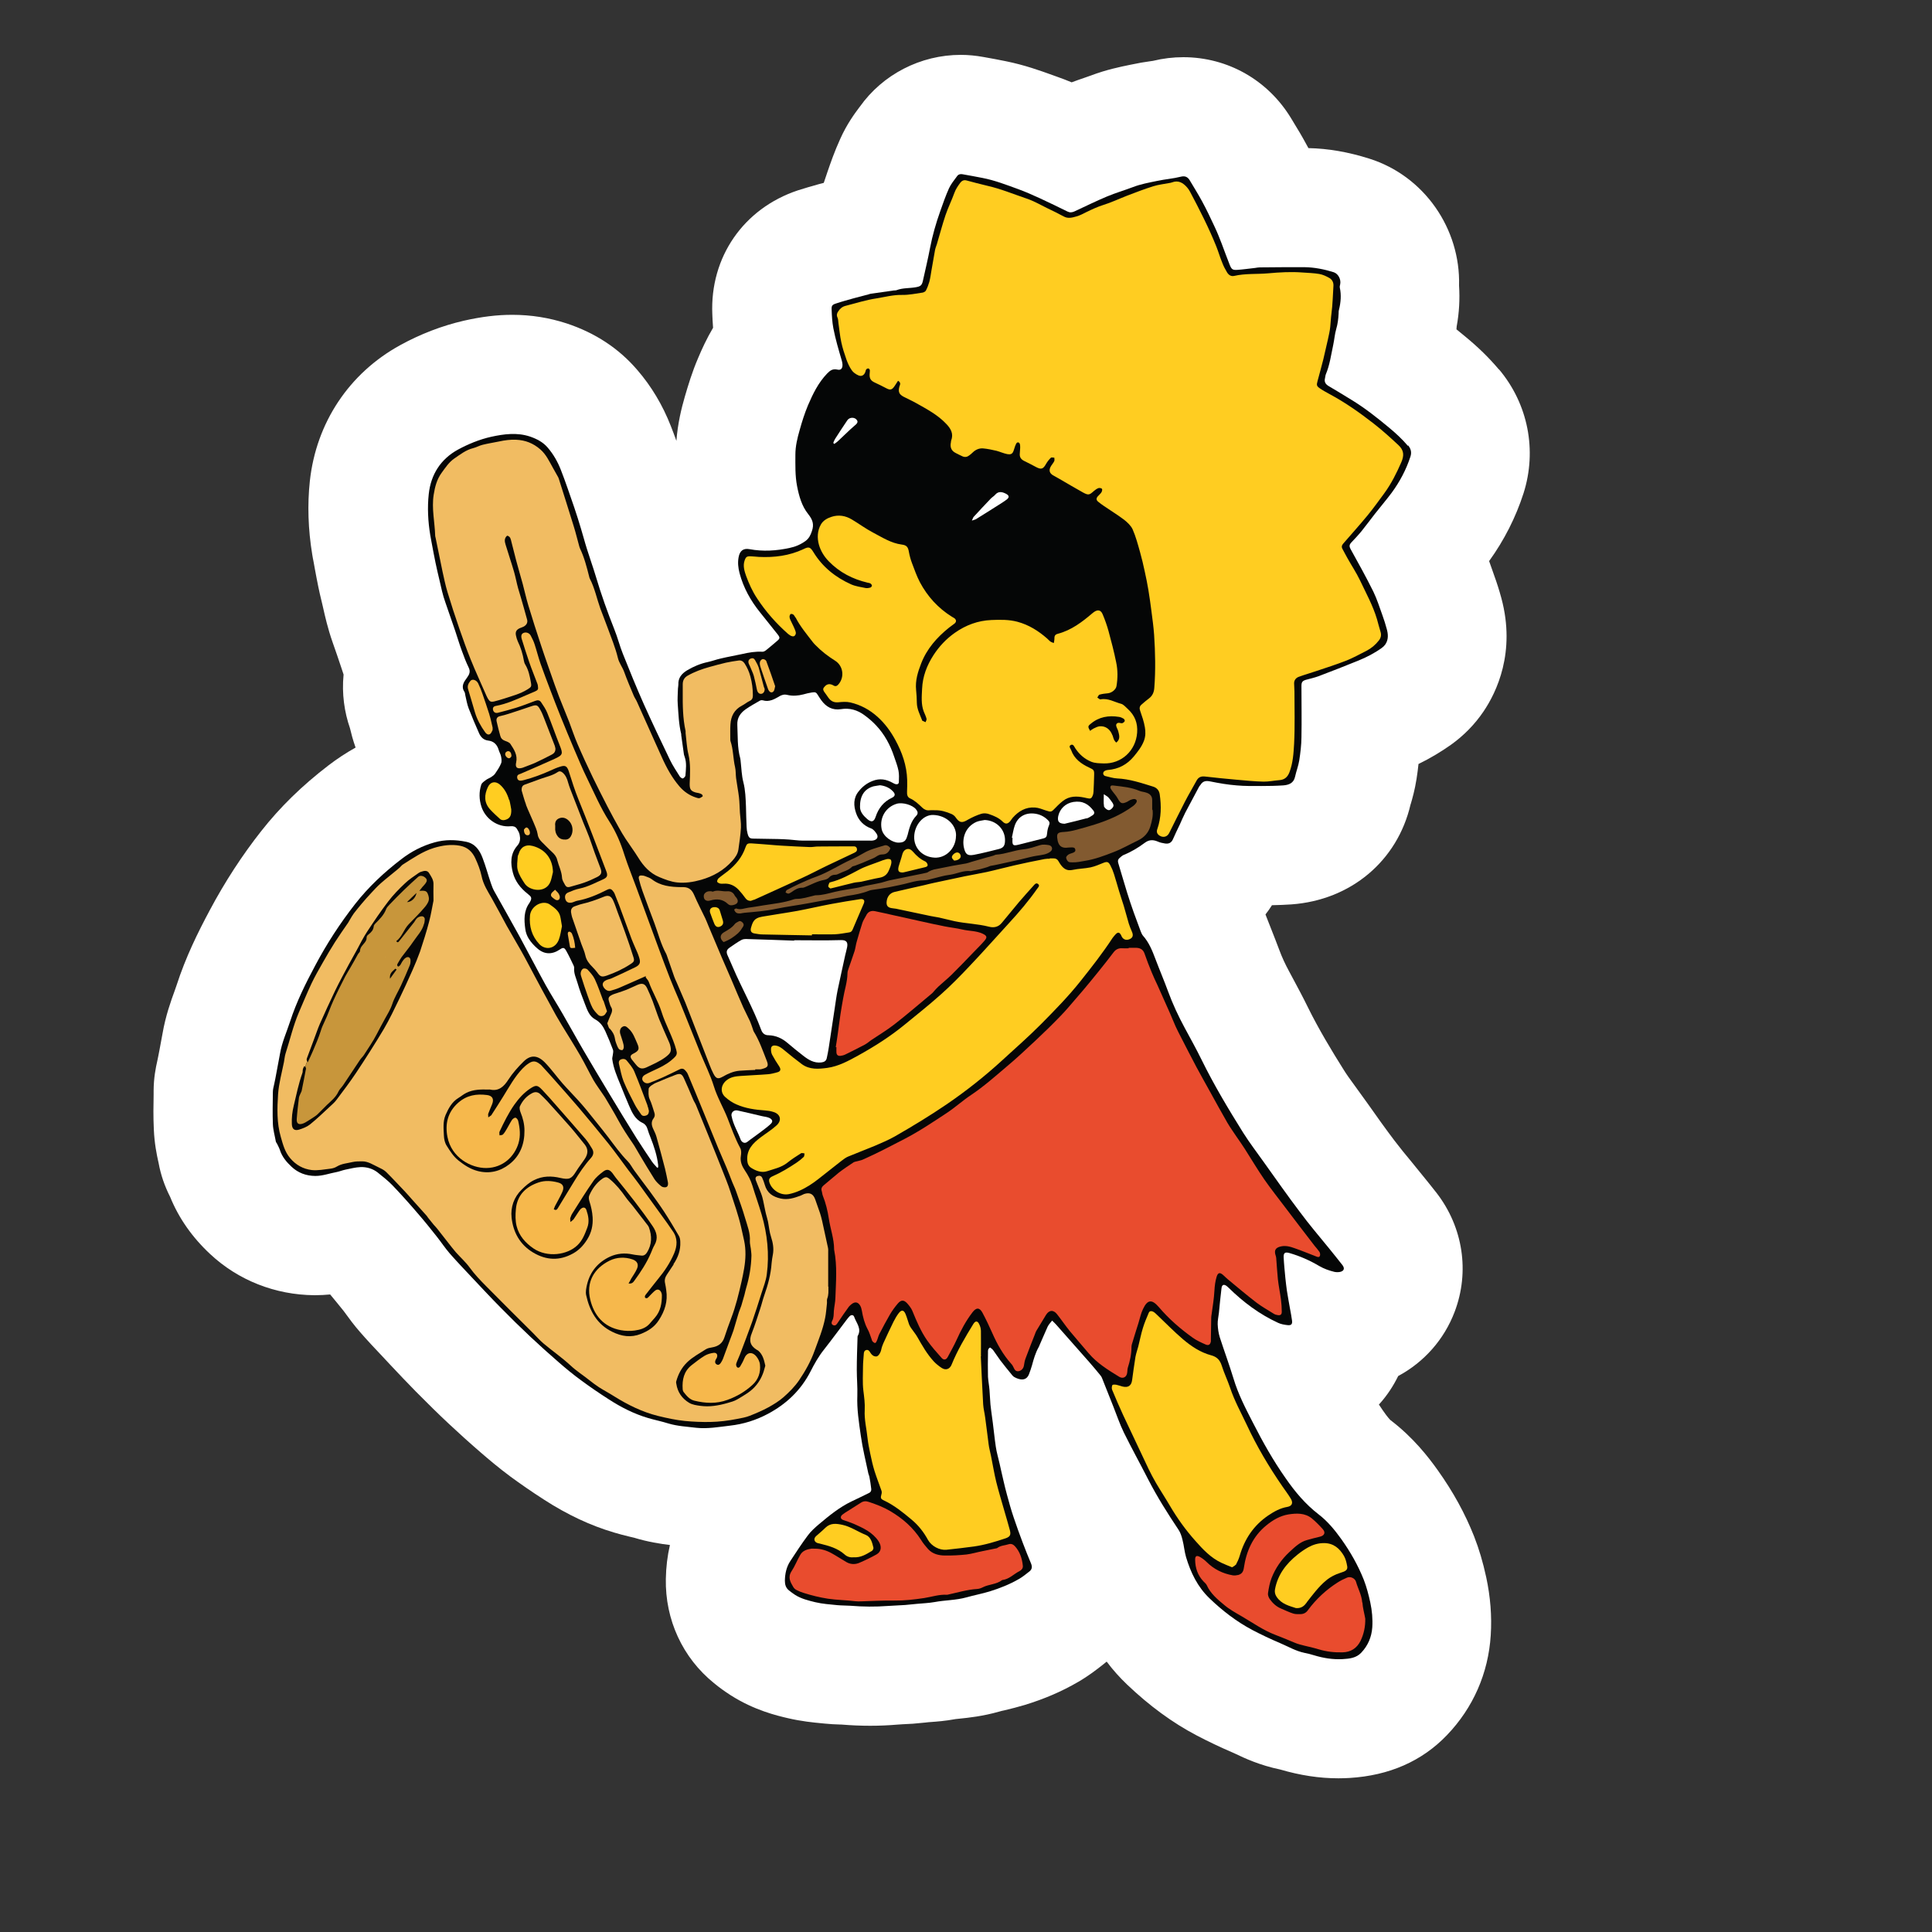 <?xml version="1.0" encoding="UTF-8"?> <svg xmlns="http://www.w3.org/2000/svg" id="Vrstva_1" viewBox="0 0 283.46 283.46"><rect x="0" y="0" width="283.46" height="283.46" fill="#333333" stroke="none"/><defs><style>.cls-1{fill:#825a30;}.cls-1,.cls-2,.cls-3,.cls-4,.cls-5,.cls-6,.cls-7,.cls-8,.cls-9{stroke-width:0px;}.cls-2{fill:#1e1e1c;}.cls-3{fill:#c8963b;}.cls-4{fill:#fff;}.cls-5{fill:#ffcd21;}.cls-6{fill:#f1bc62;}.cls-7{fill:#f6b84c;}.cls-8{fill:#e94c2e;}.cls-9{fill:#050606;}</style></defs><path class="cls-2" d="m196.34,254.39c-2.17,0-4.37-.34-6.69-1.02-.18-.05-.35-.09-.54-.14-2.23-.46-3.88-1.23-5.08-1.82,0,0-.57-.26-.63-.29-1.75-.75-3.34-1.51-4.81-2.29-3.05-1.6-5.91-3.71-8.74-6.4-.83-.78-1.6-1.66-2.31-2.58-1.09-1.43-2.72-2.37-4.51-2.55-.23-.03-.48-.03-.71-.03-1.55,0-3.06.55-4.25,1.57-.12.09-.51.42-.51.42-.6.48-1.51,1.2-2.69,1.88-1.95,1.12-4.09,2.05-6.54,2.8-.85.26-1.68.46-2.51.66l-.15.03c-.32.08-.63.15-.94.25-1.86.54-3.48.69-4.68.82-.28.03-.51.05-.72.08-.12,0-.23.03-.35.06-1.17.22-2.17.29-2.89.34,0,0-.54.05-.6.05l-.43.05c-.55.06-1.08.11-1.6.15-.46.03-.91.06-1.35.08-.4.02-.71.03-1.02.06-1.14.09-2.31.14-3.46.14-1.22,0-2.48-.05-3.72-.15-.09,0-.2,0-.29-.02-.77-.03-1.38-.05-1.98-.12l-.54-.05c-1.06-.11-2.49-.25-4.03-.6-1.35-.32-3.86-.91-6.37-2.51-.63-.42-1.25-.85-1.86-1.35-3.01-2.45-4.71-6.14-4.63-10.11.02-1.26.17-2.46.43-3.6.42-1.82.05-3.72-1.03-5.25s-2.74-2.51-4.58-2.72c-.97-.11-2.46-.32-4.09-.82-.31-.09-.62-.17-.91-.25-.77-.18-1.42-.35-2.06-.55-2.91-.86-5.71-2.18-8.58-4.05-1.8-1.17-3.25-2.15-4.57-3.14-1.57-1.17-2.95-2.34-3.98-3.21-1.68-1.45-3.14-2.77-4.48-4.01-1.51-1.43-3.08-2.97-4.68-4.57-1.25-1.26-2.45-2.55-3.66-3.83l-1.15-1.22c-1.06-1.12-2.11-2.25-3.12-3.4-.71-.82-1.28-1.58-1.72-2.2-.18-.26-.32-.45-.46-.63l-.15-.2c-.65-.82-1.29-1.63-1.98-2.43-1.25-1.48-3.08-2.31-4.98-2.31-.2,0-.42,0-.63.03-.51.05-1.03.08-1.54.08-4.18-.03-8.03-1.55-10.97-4.28-1.95-1.82-3.38-3.86-4.28-6.06-.08-.18-.15-.37-.25-.54-.51-1-.88-2.06-1.08-3.15,0-.08-.09-.45-.09-.45-.17-.8-.43-2.05-.51-3.57-.08-1.69-.05-3.32-.03-4.77v-.57c.03-1.25.22-2.23.4-3.03,0-.06.14-.66.14-.66l.28-1.42c.14-.74.29-1.48.42-2.21.35-2.09,1-3.85,1.46-5.12l.05-.14c.11-.31.23-.62.32-.92,1.2-3.71,2.83-6.98,4.43-9.98,2.03-3.8,4.35-7.4,6.92-10.64,2.4-3.06,5.26-5.84,8.71-8.49,1.03-.78,2.09-1.49,3.18-2.09,2.78-1.55,4.05-4.89,2.97-7.91-.31-.85-.48-1.58-.58-2.08-.06-.23-.12-.46-.2-.69-.58-1.68-.78-3.38-.62-5.11.09-.89,0-1.82-.29-2.68l-.29-.88c-.48-1.4-.94-2.74-1.4-4.06-.57-1.62-.89-3.11-1.17-4.31l-.23-.97c-.15-.66-.31-1.31-.45-1.95-.17-.82-.32-1.62-.46-2.41,0,0-.32-1.75-.38-2.06-.51-3.09-.62-6.14-.31-9.01.69-6.4,4.29-11.83,9.89-14.9,2.48-1.35,5.06-2.35,7.69-2.95,2.08-.48,3.86-.69,5.63-.69,2.05,0,4.05.31,5.92.94,3.05,1,5.55,2.65,7.48,4.88,1.58,1.85,2.85,3.98,3.78,6.35.26.69.52,1.35.75,2.01.94,2.61,3.43,4.32,6.15,4.32.29,0,.58-.02.88-.06,3.06-.42,5.4-2.91,5.65-5.97.15-2.03.6-3.75,1-5.17.45-1.54.95-3.2,1.66-4.88.43-1,1.03-2.34,1.85-3.75.68-1.15.97-2.48.88-3.8-.05-.66-.08-1.25-.09-1.72-.23-5.52,2.86-10,8.08-11.74.94-.31,1.86-.57,2.8-.83l.68-.18c2.12-.58,3.81-2.2,4.48-4.31.15-.48.31-.95.48-1.45.43-1.23.95-2.75,1.66-4.32.69-1.52,1.49-2.61,2.03-3.32,0,0,.18-.25.22-.29,2.14-3.03,5.68-4.85,9.46-4.85.72,0,1.43.06,2.14.2,1.15.2,2.17.38,3.17.58,2.31.46,4.25,1.17,5.97,1.78l.71.26c.62.22,1.2.45,1.75.68.8.34,1.66.51,2.51.51.77,0,1.54-.14,2.28-.4.6-.22,1.14-.4,1.62-.57s.86-.29,1.23-.43c1.78-.68,3.45-1.02,4.66-1.26l.46-.09c.74-.15,1.48-.28,2.2-.38l.52-.08c.15-.03.32-.06.48-.09.97-.23,1.95-.35,2.92-.35,4.2,0,8.03,2.18,10.24,5.84l.38.63c.54.89,1.12,1.86,1.74,2.98l.2.38c1.11,2.11,3.26,3.43,5.65,3.49,2.29.05,4.61.46,7.11,1.23,5.21,1.65,8.77,6.66,8.61,12.21v.62c.09,1.45,0,2.92-.26,4.41-.05.22-.06.45-.08.66l-.03.34c-.18,2.17.71,4.29,2.4,5.66.4.32.8.65,1.17.95,1.69,1.4,3.01,2.68,4.17,4.06,2.81,3.35,3.71,7.81,2.37,11.98-.91,2.86-2.29,5.6-4.12,8.12-1.28,1.77-1.58,4.06-.82,6.11.17.46.32.89.45,1.26l.25.68c.35.98.66,1.95.92,2.92,1.38,5.15-.17,8.95-1.71,11.23-.86,1.26-1.92,2.35-3.2,3.26-1.17.83-2.45,1.6-3.81,2.26-2.01.98-3.38,2.92-3.63,5.15-.06.63-.15,1.26-.26,1.94-.18,1.17-.46,2.12-.65,2.77,0,0-.11.4-.14.49-1.29,5.51-5.72,9.2-11.58,9.61-.78.06-1.62.09-2.51.11-2.18.03-4.2,1.15-5.38,2.98-.18.29-.4.58-.62.86-1.42,1.8-1.78,4.2-.97,6.34l.89,2.31c.38.97.77,1.94,1.14,2.91.48,1.28,1.08,2.58,1.83,4l.43.8c.75,1.38,1.49,2.77,2.18,4.18,1.72,3.49,3.78,6.89,5.57,9.75.54.85,1.23,1.82,1.91,2.74l1.88,2.61c1.37,1.92,2.68,3.75,4.01,5.52.78,1.03,1.6,2.03,2.41,3.03l2,2.46c.6.74,1.18,1.46,1.77,2.21,2.51,3.23,3.15,7.4,1.74,11.14-.97,2.57-2.85,4.71-5.28,6-1.22.65-2.18,1.66-2.8,2.91-.45.92-1.02,1.78-1.69,2.54-2.01,2.2-2.37,5.58-.72,8.09.23.35.45.68.68,1,1.15,1.66,1.85,2.32,2.31,2.71.08.06.15.12.22.17,2.63,2.01,4.45,4.35,5.58,5.95,1.97,2.75,3.46,5.49,4.58,8.32.58,1.49,1.06,3.09,1.48,5,.48,2.23.66,4.48.52,6.66-.26,4.01-1.86,7.68-4.63,10.57-2.52,2.63-5.77,4.03-9.95,4.28-.42.03-.83.03-1.25.03l.08-.03Z"></path><path class="cls-4" d="m219.91,54.2c-1.42-1.68-3.01-3.25-5-4.88-.4-.32-.8-.66-1.22-1,0-.14.03-.28.03-.42.37-2.01.48-4.01.35-6,.23-8.29-5.06-16.07-13.18-18.63-3.08-.97-6-1.48-8.92-1.54-.08-.14-.15-.28-.23-.42-.68-1.26-1.32-2.34-1.91-3.29l-.38-.63c-3.41-5.65-9.34-9-15.84-9-1.49,0-2.98.18-4.46.54-.14.02-.28.05-.42.06-.86.12-1.72.26-2.58.45l-.45.09c-1.35.28-3.38.69-5.65,1.55-.34.12-.69.25-1.05.37-.52.18-1.12.38-1.77.63-.66-.28-1.34-.54-2.08-.8l-.69-.25c-1.83-.66-4.12-1.49-6.89-2.05-1.08-.22-2.14-.42-3.29-.62-1.09-.2-2.21-.31-3.32-.31-5.91,0-11.46,2.88-14.81,7.61l-.11.14c-.62.83-1.77,2.37-2.75,4.55-.85,1.86-1.45,3.6-1.89,4.88-.18.54-.37,1.08-.54,1.6-.12.03-.69.18-.69.18-1.03.29-2.06.58-3.11.92-7.98,2.66-12.91,9.81-12.55,18.18.02.55.05,1.22.11,1.98-.94,1.6-1.65,3.14-2.21,4.48-.86,2.01-1.43,3.91-1.94,5.65-.49,1.69-1.03,3.88-1.23,6.46-.26-.71-.52-1.43-.82-2.18-1.2-3.06-2.85-5.83-4.91-8.21-2.71-3.17-6.2-5.46-10.38-6.84-2.54-.83-5.21-1.26-7.97-1.26-2.26,0-4.52.28-7.09.86-3.21.74-6.37,1.95-9.37,3.6-7.49,4.12-12.31,11.38-13.24,19.93-.37,3.46-.26,7.06.35,10.77.06.37.12.72.2,1.09l.2,1.11c.15.85.32,1.68.49,2.54.14.71.31,1.4.48,2.11l.22.94c.29,1.29.69,3.06,1.37,5.01.46,1.31.91,2.61,1.35,3.94l.29.88c-.28,2.83.12,5.51.94,7.88.17.72.42,1.71.82,2.83-1.37.77-2.69,1.63-3.97,2.61-3.89,2.98-7.12,6.14-9.87,9.64-2.8,3.55-5.34,7.46-7.55,11.61-1.74,3.26-3.52,6.84-4.88,11.04-.09.28-.2.55-.29.83-.52,1.43-1.31,3.6-1.77,6.26-.14.77-.29,1.55-.43,2.32l-.2,1.03c-.05.2-.09.4-.12.58-.25,1.09-.54,2.57-.55,4.41v.57c-.03,1.54-.06,3.28.03,5.14.09,2.06.43,3.71.65,4.69l.05.22c.31,1.72.88,3.38,1.69,4.97,1.25,3.09,3.21,5.91,5.88,8.4,4.12,3.85,9.54,5.98,15.26,6.03h.17c.77,0,1.49-.05,2.17-.11.68.8,1.32,1.62,1.97,2.41.12.15.23.31.34.46.49.68,1.18,1.62,2.08,2.65,1.06,1.22,2.17,2.4,3.29,3.58l1.14,1.22c1.25,1.32,2.49,2.65,3.77,3.94,1.65,1.66,3.26,3.26,4.85,4.74,1.4,1.31,2.92,2.69,4.68,4.21,1.12.97,2.63,2.25,4.37,3.54,1.45,1.06,3,2.14,4.91,3.37,3.41,2.2,6.78,3.78,10.26,4.81.74.22,1.49.42,2.25.6.25.06.49.12.74.18,2,.6,3.8.88,5.2,1.05-.37,1.6-.57,3.25-.6,4.97-.11,6,2.46,11.57,7.06,15.29.78.65,1.6,1.23,2.45,1.78,3.46,2.21,6.81,3,8.41,3.37,1.97.46,3.72.63,4.88.74l.51.05c.77.08,1.54.12,2.31.14h.12c1.43.12,2.86.18,4.25.18s2.68-.06,4-.17c.25-.02.51-.03.75-.05.49-.02,1-.05,1.51-.08.62-.05,1.22-.11,1.83-.17l.43-.05.4-.03c.83-.06,2.09-.15,3.6-.43.18-.03.37-.05.57-.06,1.35-.14,3.4-.35,5.8-1.03.26-.08.54-.14.82-.2.97-.23,1.94-.48,2.92-.77,2.92-.89,5.51-2.01,7.89-3.4,1.57-.91,2.75-1.85,3.46-2.4l.14-.11c.2-.15.38-.31.57-.46.91,1.22,1.92,2.34,3,3.37,3.28,3.12,6.61,5.57,10.2,7.46,1.65.86,3.37,1.69,5.28,2.51l.4.18c1.35.65,3.58,1.69,6.58,2.31,2.94.86,5.74,1.29,8.54,1.29.55,0,1.11-.02,1.63-.05,5.81-.35,10.63-2.46,14.29-6.28,3.85-4.01,6.08-9.09,6.43-14.67.18-2.78-.05-5.63-.66-8.48-.49-2.26-1.06-4.17-1.78-6.01-1.32-3.34-3.06-6.52-5.34-9.72-1.38-1.94-3.6-4.81-6.94-7.35-.03-.03-.37-.34-1.12-1.43-.18-.28-.38-.55-.57-.85.05-.05.09-.11.14-.15,1.09-1.22,1.98-2.58,2.69-4.03,3.78-2.03,6.74-5.34,8.29-9.44,2.23-5.88,1.22-12.41-2.66-17.43-.62-.8-1.25-1.57-1.88-2.35,0,0-1.38-1.69-1.86-2.29-.82-.98-1.63-1.98-2.41-3-1.34-1.77-2.63-3.58-3.91-5.4l-1.14-1.58-.78-1.08c-.65-.88-1.25-1.72-1.65-2.37-1.71-2.72-3.66-5.94-5.25-9.17-.72-1.48-1.51-2.94-2.29-4.4l-.43-.8c-.62-1.14-1.09-2.17-1.46-3.17-.38-1.02-.78-2.03-1.18-3.05-.25-.62-.49-1.23-.72-1.83-.05-.12-.09-.23-.14-.37.34-.43.66-.88.95-1.35,1.03-.02,1.95-.06,2.86-.12,8.71-.63,15.54-6.37,17.47-14.64l.05-.15c.22-.75.58-2,.83-3.6.12-.77.22-1.51.29-2.21,1.71-.83,3.29-1.78,4.75-2.81,1.89-1.35,3.51-3,4.8-4.91,1.89-2.8,4.75-8.66,2.61-16.61-.31-1.15-.68-2.31-1.08-3.4l-.23-.66c-.14-.42-.31-.88-.49-1.38,2.23-3.09,3.92-6.44,5.05-9.95,2.01-6.31.66-13.12-3.6-18.18l.05-.02Z"></path><path class="cls-9" d="m206.56,65.41c-.83-.98-1.77-1.85-2.75-2.66-1.78-1.48-3.6-2.92-5.58-4.12-1.09-.66-2.18-1.34-3.28-1.98-.48-.28-.68-.63-.55-1.15.05-.18.05-.4.12-.57.58-1.37.77-2.85,1.08-4.28.17-.78.23-1.62.45-2.38.22-.74.31-1.49.35-2.26,0-.2,0-.4.06-.58.26-1.06.35-2.14.12-3.21-.03-.15,0-.34.05-.51.15-.71-.28-1.55-.95-1.77-1.38-.43-2.81-.72-4.28-.74-2.2,0-4.38,0-6.58.03-.22,0-.45.05-.66.08-.86.09-1.71.22-2.57.28-.74.05-.89-.05-1.17-.74-.42-1.05-.8-2.12-1.2-3.17-.32-.83-.65-1.65-1.03-2.45-.57-1.23-1.15-2.45-1.8-3.65-.57-1.06-1.22-2.09-1.83-3.12-.29-.49-.68-.69-1.29-.54-1.14.29-2.32.37-3.48.62-1.2.25-2.4.46-3.57.91-1.26.48-2.57.86-3.81,1.38-1.62.68-3.18,1.45-4.75,2.18-.37.17-.69.2-1.05.02-1.35-.66-2.69-1.32-4.06-1.95-1.05-.48-2.11-.95-3.18-1.34-1.71-.62-3.4-1.28-5.2-1.63-.98-.2-1.98-.37-2.97-.55-.31-.06-.6.03-.78.29-.42.58-.89,1.14-1.18,1.77-.49,1.09-.89,2.23-1.29,3.37-.62,1.75-1.14,3.54-1.49,5.37-.31,1.62-.69,3.21-1.05,4.83-.15.68-.35.83-1.03.95-.94.17-1.92.08-2.83.43-.14.05-.29.03-.45.05-1.12.15-2.25.32-3.35.48-.09,0-.18.05-.29.08-.74.2-1.48.38-2.2.58-.88.25-1.75.48-2.61.77-.57.18-.66.34-.63.92.03.91.08,1.8.25,2.71.31,1.6.77,3.15,1.23,4.71.06.18.09.38.11.58.03.6-.22.91-.77.77-.68-.15-1.06.15-1.48.58-1.29,1.34-2.09,2.98-2.81,4.66-.49,1.17-.88,2.4-1.22,3.63-.34,1.18-.63,2.38-.63,3.61,0,1.55-.05,3.09.25,4.63.29,1.48.69,2.91,1.62,4.08.65.82.91,1.49.55,2.52-.2.6-.43,1.06-.92,1.43-.71.52-1.51.86-2.35,1.03-1.94.42-3.89.55-5.88.18-.92-.17-1.43.25-1.6,1.18-.15.8-.06,1.57.14,2.34.57,2.15,1.63,4.05,3.03,5.78.85,1.05,1.69,2.11,2.54,3.18.4.51.37.63-.11,1.03-.52.45-1.05.89-1.58,1.32-.14.11-.35.23-.52.22-1.02-.06-2.01.11-3,.34-1.03.23-2.08.4-3.11.65-.65.14-1.26.38-1.91.52-1.09.23-2.11.66-3.06,1.23-.78.48-1.31,1.11-1.26,2.09,0,.2-.05.38-.06.58-.02.77-.09,1.54-.03,2.29.11,1.46.15,2.95.51,4.38v.15c.14.95.26,1.89.4,2.85.02.12.08.23.11.35.31.89.18,1.8.11,2.71,0,.17-.22.38-.38.45-.11.03-.35-.15-.45-.29-.49-.78-1.02-1.57-1.43-2.41-1.31-2.72-2.61-5.45-3.85-8.21-1.08-2.43-2.08-4.89-3.06-7.35-.48-1.18-.78-2.43-1.26-3.61-1.02-2.57-1.94-5.15-2.72-7.78-.4-1.34-.88-2.66-1.29-3.98-.32-1-.58-2.03-.89-3.03-.31-1.03-.63-2.06-.98-3.09-.65-1.86-1.26-3.72-1.98-5.55-.46-1.17-1.08-2.26-1.91-3.23-.69-.82-1.62-1.29-2.6-1.63-1.89-.63-3.81-.38-5.69.03-1.71.38-3.34,1.05-4.88,1.88-2.55,1.4-3.98,3.66-4.29,6.51-.22,2-.11,4.05.22,6.04.05.32.11.63.17.94.2,1.03.38,2.08.6,3.11.17.85.38,1.68.57,2.51.26,1.12.49,2.25.88,3.32.48,1.37.95,2.74,1.42,4.11.34,1,.63,2.01,1,3,.29.83.62,1.66,1,2.45.28.58.11.98-.25,1.48-.45.6-.92,1.26-.37,2.08.09.14.08.34.12.49.15.65.26,1.31.49,1.92.48,1.25,1,2.46,1.54,3.68.25.55.65.97,1.32,1.05.82.09,1.32.58,1.55,1.38.09.32.29.63.35.97.06.32.12.72,0,1-.22.54-.55,1.03-.88,1.51-.14.2-.35.35-.55.48-.25.17-.54.26-.77.43-.26.2-.62.42-.71.71-.35,1.06-.31,2.18.02,3.2.55,1.74,2.32,3.09,4.32,2.89.38-.03.69.06.89.38.17.28.34.55.4.86.12.58.11,1.11-.35,1.63-1.03,1.17-1,2.61-.63,3.98.32,1.2,1.08,2.2,2.08,3,.12.09.22.2.34.29.28.22.32.48.18.78-.05.11-.11.23-.17.32-.86,1.17-.8,2.51-.62,3.83.06.49.25,1.02.51,1.43.34.54.78,1.02,1.26,1.43,1.03.91,2.17.92,3.31.15.46-.32.65-.31.94.22.4.71.74,1.45,1.09,2.18.05.11.08.25.06.35-.06.8.31,1.49.51,2.21.29,1.02.68,2,1.05,2.98.34.86.62,1.82,1.51,2.31.75.4,1.18,1.02,1.51,1.75.4.89.78,1.8,1.12,2.72.08.23,0,.52-.03.78-.02.18-.09.38-.08.57.17,1.32.69,2.55,1.2,3.77.42,1.02.82,2.06,1.26,3.06.43.98.86,2,1.94,2.52.4.18.66.51.78.94.12.4.26.8.42,1.18.52,1.32.98,2.68,1.14,4.11v.32s-.09.05-.14.06c-.25-.29-.52-.55-.74-.86-.77-1.14-1.54-2.29-2.28-3.45-1.35-2.17-2.69-4.35-4.01-6.55-1.26-2.09-2.51-4.18-3.74-6.28-1.05-1.78-2.03-3.6-3.08-5.4-.83-1.45-1.74-2.86-2.55-4.32-1.29-2.34-2.52-4.72-3.8-7.08-1.2-2.2-2.46-4.38-3.68-6.58-.22-.38-.38-.8-.52-1.22-.42-1.23-.75-2.49-1.22-3.71-.43-1.14-1.09-2.11-2.41-2.38-1.55-.32-3.09-.34-4.61.08-1.8.49-3.45,1.35-4.91,2.48-2.51,1.92-4.8,4.06-6.77,6.57-2.23,2.85-4.17,5.84-5.86,9.03-1.42,2.65-2.75,5.34-3.68,8.2-.51,1.57-1.2,3.06-1.48,4.71-.22,1.23-.46,2.46-.69,3.69-.06.29-.12.57-.18.86-.08.35-.18.72-.18,1.08-.02,1.57-.06,3.15,0,4.72.03.85.28,1.69.43,2.54.02.12.11.22.17.32.15.31.32.62.43.94.32,1,.97,1.77,1.71,2.46.97.91,2.15,1.34,3.49,1.35,1.08,0,2.08-.38,3.11-.57.43-.08.85-.26,1.28-.35.74-.15,1.49-.35,2.25-.38.89-.03,1.77.22,2.49.78.77.62,1.55,1.23,2.23,1.94,1.29,1.35,2.54,2.75,3.75,4.17.94,1.08,1.83,2.2,2.71,3.31.65.82,1.22,1.69,1.89,2.46,1.09,1.25,2.23,2.43,3.35,3.63,1.37,1.45,2.72,2.91,4.14,4.34,1.43,1.46,2.89,2.89,4.38,4.29,1.34,1.26,2.72,2.49,4.12,3.71,1.08.94,2.18,1.85,3.34,2.69,1.31.97,2.65,1.88,4.01,2.75,1.8,1.17,3.71,2.14,5.78,2.75.98.29,2,.49,2.98.8,1.34.4,2.71.46,4.08.63,1.65.18,3.29-.12,4.92-.31,2-.22,3.88-.82,5.6-1.74,2.69-1.43,4.83-3.46,6.24-6.21.57-1.12,1.18-2.21,1.97-3.2,1.14-1.45,2.23-2.94,3.35-4.41.14-.17.26-.35.43-.51.26-.23.55-.2.66.11.32.91,1.14,1.74.51,2.81-.03.06-.02.14-.02.22-.05,1.58-.11,3.15-.11,4.74,0,1.26.12,2.51.08,3.77-.08,1.98.23,3.94.51,5.88.26,1.86.72,3.71,1.11,5.57.03.14.11.28.14.42.11.6.22,1.2.28,1.82.03.25-.05.48-.32.6-.86.42-1.72.85-2.58,1.25-1.77.85-3.28,2.09-4.77,3.34-.6.51-1.2,1.05-1.66,1.68-.89,1.2-1.72,2.46-2.54,3.72-.57.86-.78,1.85-.8,2.88,0,.58.14,1.06.6,1.43.29.23.58.45.89.65.91.58,1.95.83,2.97,1.08,1.05.25,2.14.32,3.21.43.63.06,1.28.05,1.92.09,1.85.15,3.69.17,5.54.03.83-.06,1.68-.08,2.51-.14.58-.05,1.17-.12,1.75-.17.86-.08,1.72-.11,2.57-.26,1.55-.29,3.14-.26,4.68-.69,1.14-.32,2.31-.54,3.43-.88,1.48-.46,2.92-1.03,4.28-1.82.55-.32,1.05-.72,1.55-1.12.38-.31.4-.69.22-1.14-.42-1.02-.85-2.05-1.23-3.08-.46-1.22-.91-2.45-1.32-3.68-.37-1.09-.68-2.2-.98-3.32-.2-.69-.35-1.38-.52-2.08-.2-.83-.38-1.68-.57-2.51-.18-.82-.43-1.62-.55-2.45-.18-1.18-.29-2.4-.45-3.6-.03-.22-.06-.45-.09-.66-.09-.66-.18-1.31-.25-1.97-.06-.71-.08-1.43-.14-2.14-.05-.63-.18-1.26-.22-1.91-.03-1.18-.02-2.37,0-3.55,0-.26-.05-.55.31-.75.14.11.31.22.42.35.37.49.69,1.02,1.06,1.51.58.75,1.18,1.51,1.8,2.25.14.17.35.28.55.37.91.4,1.55.23,1.86-.52.17-.43.32-.88.45-1.32.25-.92.51-1.85.98-2.68.06-.11.11-.22.15-.34.4-.89.77-1.8,1.18-2.69.14-.29.38-.54.65-.88.25.25.42.4.58.58,1.63,1.85,3.26,3.69,4.89,5.54.52.6,1.03,1.2,1.52,1.8.12.15.25.31.32.49.55,1.38,1.11,2.78,1.66,4.18.51,1.28.95,2.6,1.55,3.83,1.14,2.32,2.4,4.58,3.57,6.88,1.32,2.57,2.86,5,4.46,7.4.29.43.46.98.58,1.49.22.83.28,1.71.52,2.52.68,2.26,1.68,4.35,3.43,6.03,1.89,1.82,3.95,3.41,6.28,4.65,1.32.69,2.69,1.34,4.06,1.92,1.2.51,2.32,1.18,3.63,1.45.46.09.91.2,1.35.34,1.38.42,2.78.65,4.23.57.98-.06,1.98-.15,2.72-.94.98-1.03,1.52-2.29,1.62-3.71.08-1.23-.03-2.45-.29-3.66-.25-1.14-.54-2.26-.95-3.32-.85-2.14-1.98-4.12-3.32-6-.97-1.35-2.01-2.61-3.34-3.63-1.92-1.48-3.45-3.31-4.81-5.28-1.82-2.58-3.37-5.34-4.8-8.15-1.08-2.09-2.17-4.2-2.85-6.48-.62-2.03-1.35-4-2-6.01-.2-.63-.29-1.29-.32-1.95-.02-.55.12-1.12.18-1.68.12-1.2.23-2.4.38-3.6.06-.55.37-.65.82-.28.08.06.14.14.22.2,2.15,2.11,4.52,3.89,7.26,5.15.43.2.94.29,1.42.34.52.05.69-.15.63-.66-.08-.62-.2-1.22-.31-1.82-.15-.88-.32-1.74-.45-2.61-.09-.62-.15-1.22-.22-1.83-.09-1-.2-2.01-.25-3.01-.03-.69.2-.83.85-.65,1.55.45,3,1.09,4.38,1.91.69.4,1.43.66,2.2.85.26.06.54.06.8.02.62-.12.77-.51.4-1-.66-.86-1.35-1.69-2.03-2.54-1.42-1.74-2.88-3.45-4.21-5.25-1.82-2.4-3.54-4.86-5.29-7.31-1.03-1.45-2.11-2.86-3.05-4.35-2.18-3.49-4.29-7.01-6.11-10.72-.77-1.57-1.62-3.09-2.45-4.63-.94-1.74-1.77-3.51-2.45-5.37-.58-1.58-1.25-3.15-1.85-4.74-.46-1.22-.94-2.43-1.83-3.43-.15-.17-.25-.43-.34-.65-.35-.92-.69-1.85-1.02-2.77-.34-.97-.68-1.95-.98-2.94-.45-1.43-.85-2.88-1.29-4.31-.08-.28-.05-.49.14-.68.22-.2.45-.42.71-.52,1.11-.45,2.11-1.06,3.06-1.77.65-.48,1.25-.45,1.94-.15.31.14.66.2,1,.26.55.09.95-.09,1.18-.63.31-.72.66-1.43,1-2.14.26-.58.51-1.17.8-1.74.68-1.29,1.37-2.57,2.05-3.85.05-.09.14-.15.18-.23.35-.57.8-.65,1.46-.51,1.28.26,2.57.48,3.86.58,1.2.11,2.41.09,3.63.09,1.06,0,2.12-.02,3.18-.09.82-.06,1.54-.31,1.75-1.26.18-.82.49-1.6.62-2.41.17-1.12.31-2.25.32-3.37.05-2.51,0-5.03,0-7.54,0-.55.12-.75.65-.91.62-.17,1.25-.31,1.83-.52,1.97-.75,3.94-1.51,5.89-2.31,1.2-.49,2.37-1.09,3.43-1.86.2-.14.38-.32.51-.51.48-.71.42-1.51.2-2.28-.18-.66-.38-1.32-.62-1.97-.43-1.18-.8-2.38-1.35-3.51-1.05-2.12-2.2-4.18-3.34-6.24-.2-.37-.18-.62.09-.92.52-.55,1.05-1.11,1.54-1.71.66-.82,1.29-1.68,1.94-2.51.82-1.05,1.69-2.06,2.48-3.12,1.18-1.62,2.12-3.37,2.74-5.29.2-.6.09-1.12-.34-1.65l-.02.06Zm-93.81,86.48c-.55,0-.88-.29-1.06-.77-1.17-3.17-2.85-6.11-4.17-9.2-.26-.62-.54-1.22-.8-1.82-.18-.43-.11-.75.28-1.03.58-.4,1.17-.83,1.8-1.17.26-.14.62-.14.92-.12,2.26.06,4.54.15,6.8.23v-.06c2.29,0,4.58.05,6.88-.02.8-.02,1.02.34.89,1.03-.08.42-.2.82-.29,1.22-.37,1.71-.75,3.4-1.11,5.12-.18.89-.29,1.78-.43,2.69-.29,1.94-.58,3.88-.88,5.81-.08.48-.17.97-.28,1.45-.09.43-.4.58-.8.63-1.05.12-1.86-.37-2.63-.97-.8-.62-1.58-1.25-2.35-1.91-.8-.68-1.71-1.08-2.75-1.11l-.02-.02Zm1.55-49.71c.42-.23.74-.34,1.23-.22.77.18,1.57.12,2.34-.08.4-.11.82-.22,1.23-.28.55-.09.66-.03.95.46.14.23.29.46.45.68.71.98,1.63,1.49,2.86,1.31,1.29-.22,2.45.12,3.48.89.62.45,1.2.95,1.72,1.51,1.23,1.31,2.06,2.86,2.63,4.57.23.68.49,1.34.63,2.03.11.54.08,1.12.06,1.69,0,.28-.23.37-.48.31-.14-.03-.26-.11-.4-.18-.97-.54-1.91-.72-3.01-.28-.85.34-1.48.85-2.01,1.52-.8.98-.75,2.12-.37,3.21.37,1.06,1.11,1.83,2.21,2.23.31.11.57.45.77.74.34.48.12.91-.46,1.02-.22.05-.45.02-.66.02h-9.75c-.63,0-1.28-.11-1.91-.15-.57-.05-1.14-.06-1.69-.08-1.18-.03-2.37-.03-3.55-.06-.57,0-.72-.14-.88-.71-.09-.32-.14-.68-.15-1.02-.05-.98-.06-1.97-.09-2.95-.05-1.2-.08-2.4-.38-3.58-.26-.98-.28-2.05-.4-3.06-.02-.15-.02-.29-.06-.45-.45-1.62-.35-3.28-.43-4.92-.05-1.03.45-1.74,1.23-2.29.66-.46,1.37-.85,2.08-1.26.11-.06.29-.09.43-.05.92.29,1.69-.17,2.43-.58l-.03.02Z"></path><path class="cls-8" d="m165.59,139.06h1.11c.6.02,1.02.25,1.23.86.32.94.68,1.85,1.05,2.75.25.62.54,1.22.82,1.82.62,1.38,1.25,2.78,1.86,4.17.29.65.54,1.31.83,1.95.22.49.48.97.72,1.45.77,1.49,1.52,2.98,2.31,4.46.66,1.23,1.35,2.45,2.03,3.68.83,1.51,1.66,3.01,2.52,4.51.42.72.91,1.4,1.37,2.09.4.58.82,1.17,1.2,1.77.95,1.49,1.85,3.01,2.86,4.48.95,1.37,2,2.68,3,4.01,1.45,1.91,2.89,3.8,4.35,5.69.25.31.52.6.74.92.09.15.14.45.06.6-.11.25-.37.15-.58.06-1.03-.4-2.05-.82-3.08-1.18-.69-.25-1.4-.46-2.17-.25-.66.18-.88.54-.69,1.2.05.14.09.29.11.43.09,1.05.14,2.11.25,3.15.11,1,.32,1.98.45,2.97.08.62.12,1.23.12,1.83,0,.42-.23.55-.65.46-.17-.03-.35-.08-.49-.17-.86-.54-1.74-1.03-2.54-1.63-1.46-1.12-2.88-2.32-4.29-3.49-.23-.18-.43-.42-.65-.6-.49-.42-.75-.32-.94.28-.2.66-.28,1.34-.32,2.03-.06,1.17-.26,2.34-.42,3.51-.02.14-.05.29-.05.45-.02,1.03-.03,2.06-.05,3.11v.37c-.08.48-.34.66-.78.46-.65-.29-1.31-.58-1.89-1-1.83-1.31-3.51-2.77-4.97-4.49-1.02-1.18-1.66-1.11-2.32.29-.31.63-.45,1.35-.66,2.03-.34,1.06-.66,2.11-.98,3.17-.03.12-.05.25-.05.37,0,1.05-.22,2.05-.54,3.05-.06.2-.05.43-.08.66-.06.69-.6,1.02-1.2.65-1.62-1-3.23-1.98-4.48-3.46-.91-1.09-1.86-2.15-2.77-3.26-.63-.78-1.2-1.62-1.82-2.41-.54-.72-1.18-.69-1.65.06-.48.77-.94,1.55-1.42,2.34-.09.15-.14.31-.2.48-.46,1.18-.94,2.37-1.38,3.57-.12.31-.18.65-.23.98-.05.43-.32.78-.75.88-.43.09-.62-.18-.77-.52-.09-.2-.2-.4-.35-.55-1.2-1.34-2.06-2.88-2.78-4.51-.45-1.02-.92-2.01-1.45-3-.42-.78-.91-.77-1.45-.06-.97,1.26-1.71,2.65-2.35,4.08-.38.85-.86,1.66-1.29,2.49-.22.42-.58.49-.89.14-.74-.83-1.48-1.66-2.11-2.55-.94-1.34-1.57-2.85-2.18-4.34-.17-.42-.48-.8-.78-1.14-.49-.52-.89-.51-1.37.05-.42.49-.8,1.02-1.12,1.55-.55.95-1.08,1.94-1.58,2.91-.15.29-.22.65-.35.95-.06.14-.15.35-.26.37-.12.02-.29-.12-.4-.25-.08-.08-.09-.22-.14-.34-.18-.48-.32-.98-.57-1.43-.46-.86-.69-1.78-.85-2.72-.05-.26-.12-.54-.25-.75-.31-.52-.74-.6-1.23-.23-.15.12-.31.25-.43.4-.57.8-1.14,1.6-1.68,2.43-.17.25-.32.38-.6.28-.31-.12-.28-.42-.17-.63.26-.46.22-.95.25-1.43.05-.66.22-1.32.23-1.98.08-2.31.28-4.63-.17-6.94,0-.05-.03-.09-.02-.14,0-1.54-.54-2.98-.77-4.49-.18-1.17-.45-2.31-.89-3.4-.08-.2-.08-.43-.15-.65-.15-.43.05-.68.37-.94.71-.57,1.38-1.18,2.09-1.75.69-.54,1.43-1.03,2.17-1.52.17-.12.42-.14.63-.2.26-.08.54-.12.77-.23,2.08-.92,4.08-1.97,6.08-3.01,2.2-1.14,4.23-2.51,6.28-3.86,1.23-.82,2.32-1.82,3.55-2.63,1.82-1.22,3.43-2.65,5.08-4.05,1.51-1.26,2.95-2.61,4.38-3.95,1.26-1.18,2.49-2.38,3.69-3.63.75-.77,1.45-1.62,2.15-2.43.72-.83,1.45-1.68,2.15-2.54.82-.98,1.6-1.98,2.4-2.98.35-.45.69-.89,1.03-1.34.32-.42.74-.63,1.29-.58.32.02.65,0,.97,0h0l-.06-.02Zm-46.65,88.18c-.63.09-1.22.32-1.54.91-.45.78-.78,1.65-1.28,2.4-.57.89-.15,1.58.28,2.31.11.18.29.34.48.43.32.17.68.31,1.03.42,1.17.37,2.34.66,3.57.85,1.34.2,2.69.2,4.03.37.25.03.49.02.74.02,1.65-.05,3.29-.14,4.94-.12,1.49.02,2.95-.15,4.41-.37,1.11-.17,2.2-.55,3.34-.48.05,0,.09,0,.14-.02,1.43-.31,2.83-.74,4.31-.83.26-.02.54-.11.77-.23.92-.48,2.03-.42,2.88-1.08,1.02-.11,1.69-.88,2.54-1.31.29-.15.52-.4.49-.77-.11-1.08-.43-2.08-1.17-2.89-.25-.26-.54-.4-.92-.28-.55.18-1.17.17-1.66.55-.09.06-.23.06-.35.09-.62.12-1.23.25-1.86.38-.77.15-1.52.38-2.29.48-1.05.11-2.11.17-3.17.15-.92,0-1.83-.22-2.48-.94-.37-.42-.74-.86-1.03-1.34-1.15-1.8-2.69-3.15-4.52-4.23-.98-.58-2.03-.98-3.11-1.34-.43-.15-.8-.15-1.18.09-.65.42-1.29.82-1.94,1.23-.28.17-.55.34-.8.54-.35.29-.28.63.12.78.51.18,1.03.34,1.52.55,1.4.62,2.78,1.23,3.68,2.58.46.72.43,1.49-.29,1.91-.82.46-1.65.86-2.51,1.23-.63.28-1.31.26-1.92-.09-.75-.43-1.46-.91-2.21-1.32s-1.58-.66-2.46-.65c-.2,0-.4-.02-.58,0h.03Zm3.78-73.63c0,.28-.02.54,0,.82.03.37.25.52.6.48.25-.03.49-.09.71-.2.95-.46,1.89-.94,2.83-1.43.34-.18.65-.46.97-.68,1.14-.77,2.34-1.48,3.41-2.32,1.88-1.46,3.69-3.03,5.52-4.55.11-.09.2-.22.29-.32.22-.23.42-.48.66-.69.63-.58,1.31-1.12,1.92-1.72,1.09-1.08,2.14-2.17,3.2-3.28.52-.54,1.08-1.08,1.57-1.65.49-.55.42-.78-.25-1.09-.94-.43-1.97-.37-2.95-.6-.85-.2-1.72-.29-2.58-.46-1.03-.2-2.08-.43-3.11-.66-1.46-.32-2.92-.65-4.38-.97-.91-.2-1.82-.42-2.74-.6-.6-.12-1.06.08-1.32.65-.17.35-.42.68-.54,1.05-.31.94-.58,1.88-.85,2.83-.12.43-.17.88-.29,1.29-.28.89-.62,1.77-.91,2.65-.08.22-.14.43-.14.65-.02,1.29-.45,2.49-.65,3.75-.12.75-.28,1.51-.38,2.26-.14.92-.25,1.85-.38,2.77-.09.68-.2,1.35-.31,2.05h.09Zm77.14,81.49c-.08-1.09-.62-2.01-.91-3.03-.15-.52-.83-.82-1.32-.6-.48.2-.94.43-1.38.71-1.69,1.08-3.15,2.43-4.35,4.06-.26.37-.62.57-1.06.58-.37,0-.75.03-1.09-.08-.63-.2-1.23-.49-1.83-.75-.68-.29-1.2-.78-1.62-1.37-.17-.25-.31-.6-.26-.88.11-.75.25-1.51.52-2.21.57-1.46,1.46-2.74,2.61-3.81.77-.71,1.54-1.48,2.6-1.77.62-.17,1.23-.34,1.85-.48.69-.15.91-.6.46-1.11-.51-.57-1.05-1.12-1.63-1.6-1.02-.8-2.23-.75-3.4-.57-1.23.2-2.31.83-3.28,1.63-1.97,1.62-2.92,3.78-3.28,6.26-.08.54-.31.86-.83,1-.26.06-.54.09-.8.05-1.46-.26-2.75-.89-3.81-1.94-.29-.29-.63-.55-.98-.75-.51-.29-.74-.14-.72.43.02,1.2.38,2.26,1.22,3.15.17.18.38.34.48.55.55,1.23,1.57,2.08,2.57,2.91.77.65,1.66,1.14,2.54,1.65,1.63.95,3.18,2.06,4.97,2.74.74.28,1.46.58,2.18.88.46.18.91.4,1.38.52.92.26,1.86.43,2.77.71,1.15.35,2.31.48,3.51.45,1.22-.03,2.11-.6,2.65-1.69.49-1.02.71-2.09.69-3.25-.14-.8-.37-1.58-.42-2.38h-.02Z"></path><path class="cls-1" d="m169.1,118.79c.11.85-.08,1.66-.32,2.46-.29.94-.91,1.62-1.8,2.05-1.22.58-2.38,1.26-3.65,1.74-1.34.52-2.69,1.03-4.14,1.26-.63.11-1.25.25-1.89.22-.2,0-.45,0-.57-.11-.17-.14-.29-.38-.31-.6,0-.12.18-.32.32-.42.18-.12.4-.17.62-.25.25-.09.48-.2.4-.52-.08-.32-.35-.29-.6-.29s-.49.03-.74.05c-.63.02-1.02-.26-1.2-.88-.03-.09-.05-.18-.06-.29-.18-.92,0-1.11.97-1.15.55-.03,1.12-.14,1.66-.28.94-.25,1.88-.51,2.8-.8,2-.63,3.92-1.45,5.61-2.69.2-.14.38-.32.51-.52.18-.29.03-.54-.32-.54-.18,0-.38.08-.55.14-.15.06-.29.18-.45.26-.77.37-.98.28-1.4-.48-.23-.43-.58-.78-.86-1.18-.11-.15-.25-.35-.22-.51.06-.28.32-.23.55-.2,1.26.15,2.52.26,3.71.77.34.14.72.15,1.06.28.51.17.83.51.82,1.09v1.4h.05Zm-60.53,15.24c.22-.03.43-.09.66-.11,1.54-.14,3.08-.25,4.58-.57,1.63-.34,3.29-.54,4.92-.85,1.49-.29,2.98-.54,4.48-.82.38-.08.77-.18,1.15-.25,1.08-.15,2.14-.35,3.14-.75.14-.05.28-.09.43-.11.78-.12,1.58-.22,2.37-.37,1.08-.22,2.17-.43,3.23-.72.66-.17,1.32-.32,2.01-.32.42,0,.83-.14,1.23-.23.86-.2,1.69-.48,2.57-.58,1.05-.14,2.01-.68,3.11-.54.06,0,.14-.05.22-.06.4-.08.82-.15,1.22-.25.35-.09.69-.2,1.05-.31.12-.03.22-.11.34-.14.91-.15,1.82-.38,2.72-.57,1.08-.22,2.15-.48,3.21-.75.66-.17,1.35-.22,2.01-.37.32-.08.66-.22.91-.43.4-.32.25-.85-.26-.94-.4-.06-.86-.12-1.25,0-.82.25-1.6.54-2.48.62-1.34.14-2.6.69-3.95.78-.14,0-.28.09-.42.14-.35.11-.71.2-1.06.29-.72.2-1.46.42-2.18.63-.26.08-.51.18-.77.23-.66.12-1.34.23-2.01.35-.91.17-1.82.35-2.72.54-.25.06-.49.17-.72.28-.11.05-.2.15-.31.18-.49.12-1,.22-1.51.32-1.34.28-2.68.54-4.01.82-.4.09-.8.25-1.2.34-.77.17-1.54.31-2.31.46-.4.09-.8.22-1.22.29-1.11.2-2.21.34-3.31.6-.91.22-1.78.49-2.72.49-.09,0-.2.02-.29.05-.85.2-1.69.49-2.58.48-.12,0-.25.03-.37.06-1.45.51-2.97.65-4.46.89-.75.12-1.49.26-2.25.35-.57.08-1.14.35-1.74.11-.08-.03-.2.09-.32.15.15.45.43.62.85.57h.02Zm21.12-9.97c-1,.31-2.03.55-2.95,1.09-.58.34-1.2.68-1.82.95-1.74.78-3.34,1.86-5.14,2.52-.88.31-1.72.69-2.58,1.08-.6.28-1.2.58-1.77.89-.09.05-.12.23-.18.35.14.06.29.18.42.17.18-.03.35-.15.52-.26.46-.34.94-.63,1.54-.6.17,0,.34-.08.49-.14.89-.37,1.75-.85,2.74-1.02.23-.05.49-.15.65-.32.28-.31.57-.43.97-.43.17,0,.34-.08.49-.15.65-.34,1.4-.46,1.94-1.02.09-.09.28-.09.42-.15.38-.15.78-.29,1.17-.45.29-.12.58-.25.88-.38.35-.15.74-.28,1.05-.49.29-.2.58-.35.94-.34.63,0,.97-.37,1.17-.92-.25-.32-.55-.51-.91-.4l-.02.02Zm-25.26,6.71c-.15,0-.29-.02-.45,0-.38.05-.69.32-.72.63-.06.58.34.91.95.72.97-.29,1.85-.2,2.6.52.28.25.6.2.91.11.57-.18.68-.57.31-1.06-.08-.09-.17-.18-.23-.29-.23-.49-.65-.68-1.15-.63-.68.05-1.35-.25-2.01.03-.06.03-.14,0-.22,0h0l.02-.03Zm3.89,6.11c.29-.26.49-.6.71-.94.14-.22.09-.42-.09-.6-.17-.15-.35-.28-.58-.14-.18.11-.43.2-.55.37-.43.57-1.03.88-1.62,1.23-.6.37-.6.92-.03,1.42.82-.29,1.54-.77,2.17-1.34h0Z"></path><path class="cls-4" d="m140.26,122.62c0,1.86-1.49,3.31-3.15,3.21-1.82-.09-3.05-1.45-2.98-3.11.06-1.72,1.35-3.2,2.8-3.15,1.89.06,3.38,1.42,3.34,3.05h0Zm3.06-2.06c-1.8.77-2.18,2.57-1.89,3.83.22.94.51,1.2,1.45,1.03,1.23-.23,2.45-.55,3.66-.85.66-.17.88-.46.91-1.15.09-1.68-1.23-3.05-2.98-3.11-.38.08-.78.11-1.14.25Zm-10.18,2.03c.26-1.06.52-2.11,1.31-2.92.29-.31.2-.62-.05-.92-.51-.65-1.98-1.08-2.85-.82-1.6.49-2.52,2.05-2.2,3.69.23,1.17,1.62,2.01,2.46,2.01.8,0,1.12-.25,1.31-1.02l.02-.03Zm15.41.31v.22c-.05.92.08,1.02.94.8,1.14-.28,2.28-.58,3.41-.86.63-.15.68-.25.74-.89.03-.35.12-.72.26-1.05.14-.32.11-.55-.14-.78-.57-.58-1.28-.91-2.08-.98-1.32-.12-2.37.52-2.8,1.77-.2.57-.28,1.18-.42,1.78.02,0,.05,0,.06.02l.02-.02Zm-41.21,40.85c.23,1.25.92,2.32,1.35,3.51.03.06.08.12.12.18.23.25.51.31.8.12.17-.11.31-.25.46-.35.55-.4,1.11-.8,1.66-1.22.45-.34.91-.68,1.32-1.06.37-.34.32-.63-.11-.88-.17-.09-.37-.14-.55-.18s-.38-.06-.58-.11c-1.2-.28-2.38-.57-3.58-.83-.49-.11-.92.2-.91.68,0,.05,0,.09.02.14Zm20.93-48.41c-1.55.38-2.11,1.57-2.09,3.05,0,.75.52,1.31,1.06,1.78.6.52.98.43,1.23-.32.42-1.28,1.18-2.23,2.41-2.81.45-.22.51-.51.18-.88-.51-.57-1.18-.86-1.94-.95-.29.05-.58.08-.86.14h0Zm31.16,4.74c.31-.08.57-.28.85-.45.29-.17.35-.43.15-.69-.72-.95-1.57-1.49-2.94-1.28-1.14.18-2,1-2.23,2.09-.15.78.11,1.09.94,1.11,1.08-.26,2.15-.51,3.21-.8l.02.02Zm-16.3-43.87c1.22-.75,2.41-1.51,3.63-2.28.31-.2.63-.4.92-.62.45-.34.4-.62-.11-.88-.57-.29-1.11-.38-1.58.18-.17.2-.43.34-.62.54-.85.89-1.69,1.78-2.52,2.69-.09.11-.12.26-.26.54.28-.09.43-.12.54-.18h0Zm-20.7-11.09c.2-.15.42-.29.6-.48.57-.54,1.14-1.08,1.71-1.62.29-.26.58-.52.88-.78.17-.17.26-.35.12-.58-.29-.48-1.09-.49-1.42,0-.6.89-1.2,1.8-1.78,2.71-.12.18-.2.4-.29.62.06.06.14.11.2.17l-.02-.03Zm39.53,53.13c.05.23.34.49.57.58.29.12.55-.12.74-.37.2-.28.06-.52-.09-.74-.18-.26-.37-.52-.58-.75-.14-.14-.34-.23-.65-.45,0,.72-.06,1.25.03,1.74l-.02-.02Z"></path><path class="cls-5" d="m131.79,55.82c-.18.28-.35.54-.52.8-.4.6-.65.66-1.28.32-.54-.29-1.09-.55-1.66-.82s-.77-.58-.74-1.22c0-.2.05-.4.03-.58,0-.09-.11-.23-.2-.26-.09-.02-.25.05-.31.12-.09.11-.11.28-.15.4-.18.49-.57.71-1.05.48-.37-.17-.74-.43-.95-.75-.34-.48-.58-1.03-.78-1.58-.29-.83-.57-1.68-.75-2.54-.2-.92-.28-1.88-.42-2.83-.03-.26-.03-.55-.14-.78-.15-.34-.08-.62.11-.89.26-.42.63-.71,1.09-.82,1.49-.38,2.98-.86,4.51-1.09,1.25-.2,2.49-.54,3.78-.51,1,.02,2-.2,3-.34.17-.03.4-.15.48-.29.22-.42.38-.85.51-1.29.14-.54.22-1.11.31-1.66.17-.98.34-1.98.52-2.97.06-.31.18-.62.28-.91.42-1.42.8-2.85,1.26-4.23.38-1.12.91-2.18,1.31-3.29.2-.55.51-1,.85-1.46.26-.34.55-.46.95-.35.97.26,1.94.52,2.92.75,2.03.45,3.94,1.25,5.89,1.91,1.02.34,1.97.89,2.94,1.37.85.4,1.69.82,2.51,1.26.63.34,1.25.15,1.86-.02.49-.14.95-.38,1.42-.62.82-.4,1.63-.78,2.51-1.06,1.2-.37,2.34-.92,3.51-1.37,1.26-.48,2.52-.97,3.81-1.37.77-.25,1.58-.32,2.37-.48.12-.03.25-.03.35-.08.97-.38,1.66.05,2.26.74.15.18.31.4.42.62,1.4,2.63,2.75,5.28,3.86,8.04.32.8.55,1.63.88,2.41.18.48.43.94.69,1.38.23.37.57.63,1.05.52,1.65-.38,3.34-.23,5-.38,1.68-.15,3.34-.25,5.01-.12.83.06,1.68.08,2.49.22.52.09,1.03.34,1.49.6.38.23.6.63.57,1.14-.09,1.35-.11,2.71-.29,4.05-.09.66-.11,1.32-.18,1.97-.06.63-.22,1.26-.35,1.88-.22.95-.43,1.91-.66,2.86-.26,1.06-.57,2.14-.85,3.2-.17.62-.15.75.4,1.12.45.31.92.55,1.4.82,2.29,1.23,4.4,2.72,6.44,4.31,1.26.98,2.45,2.06,3.61,3.14.83.77.88,1.52.43,2.55-.69,1.58-1.46,3.12-2.48,4.52-.82,1.12-1.62,2.23-2.49,3.29-1.14,1.38-2.34,2.72-3.52,4.08-.23.26-.31.49-.14.8.25.45.48.92.74,1.37.6,1.08,1.29,2.11,1.82,3.21.89,1.89,1.91,3.72,2.51,5.74.18.62.32,1.23.52,1.85.15.48.05.88-.23,1.25-.51.66-1.12,1.17-1.86,1.55-.97.49-1.92,1.02-2.92,1.42-1.46.57-2.97,1.05-4.46,1.55-.83.29-1.69.52-2.52.83-.42.15-.69.49-.69.95,0,.4.05.78.05,1.18,0,2.57.08,5.14-.05,7.69-.08,1.4-.17,2.85-.69,4.2-.28.71-.72,1.08-1.46,1.14-.78.06-1.57.23-2.34.22-1.35-.03-2.69-.17-4.05-.29-1.52-.14-3.03-.28-4.54-.46-.55-.06-.94.08-1.22.58-.57,1.06-1.2,2.09-1.75,3.17-.78,1.51-1.52,3.03-2.28,4.54-.29.58-.89.72-1.43.37-.35-.23-.46-.55-.31-.95.58-1.68.6-3.38.35-5.11-.08-.58-.46-.97-.97-1.12-1.74-.54-3.46-1.12-5.29-1.2-.58-.03-1.15-.22-1.72-.35-.32-.08-.42-.48-.17-.69.14-.12.35-.18.54-.2,1.55-.12,2.81-.78,3.81-1.98.58-.71,1.14-1.4,1.48-2.28.26-.68.26-1.37.14-2.03-.14-.82-.42-1.62-.69-2.4-.14-.38-.08-.68.22-.92.35-.31.71-.62,1.08-.89.52-.4.74-.92.78-1.58.2-2.58.14-5.17-.03-7.75-.08-1.12-.23-2.25-.38-3.37-.14-1.08-.28-2.14-.46-3.21-.15-.92-.34-1.83-.54-2.74-.2-.94-.42-1.88-.68-2.8-.32-1.14-.62-2.28-1.09-3.35-.25-.55-.77-1.03-1.26-1.42-.95-.72-2-1.35-2.98-2.03-.29-.2-.57-.4-.83-.62-.28-.23-.29-.49-.05-.77.18-.2.4-.38.54-.6.09-.14.15-.42.08-.51-.09-.11-.37-.15-.51-.11-.25.09-.48.26-.68.43-.65.58-.78.65-1.57.23-1.18-.65-2.34-1.35-3.52-2.03-.29-.17-.6-.34-.91-.51-.48-.29-.62-.69-.37-1.2.15-.31.4-.55.55-.86.08-.14.02-.35.02-.52-.18,0-.45-.08-.52.02-.28.28-.52.58-.71.92-.4.72-.69.83-1.42.45-.58-.31-1.17-.62-1.77-.91-.45-.22-.69-.54-.65-1.05.03-.29.05-.58.06-.89,0-.2,0-.4-.06-.57-.09-.26-.38-.29-.51-.05-.15.28-.25.58-.34.89-.18.6-.38.78-1.02.66-.52-.11-1.03-.34-1.55-.48-.65-.15-1.29-.29-1.95-.35-.58-.05-1.11.18-1.54.6-.15.15-.32.29-.51.43-.29.23-.62.29-.97.14-.34-.15-.66-.32-1-.49-.69-.34-.86-.89-.71-1.6.02-.08,0-.15.03-.22.37-.98,0-1.71-.71-2.45-1.26-1.34-2.85-2.17-4.41-3.05-.6-.34-1.23-.62-1.85-.94-.66-.35-.82-.71-.63-1.46.08-.29.32-.6-.23-.91l.08-.02Zm-15.07,34.76c.69,1.35,1.66,2.49,2.58,3.69.11.14.23.26.35.38.86.89,1.83,1.63,2.88,2.29,1.18.75,1.4,2.37.52,3.43-.22.26-.43.4-.77.2-.12-.08-.26-.14-.42-.17-.42-.08-.71.12-.95.43-.25.29-.09.54.11.8.18.23.34.49.51.72.35.49.78.75,1.45.69.58-.06,1.2-.11,1.77.02,1.51.35,2.83,1.06,4,2.11,1.08.97,1.91,2.11,2.6,3.37,1,1.83,1.69,3.77,1.75,5.88.02.58,0,1.17-.02,1.77-.02.4.06.77.43.94.72.32,1.26.85,1.82,1.38.31.29.65.43,1.08.37.26-.03.54,0,.82,0,.83-.02,1.6.22,2.35.54.23.09.48.28.62.49.58.83.94.88,1.82.35.62-.35,1.28-.65,1.95-.86.35-.11.8-.08,1.15.05.72.25,1.43.54,1.98,1.09.42.42.75.37,1.12-.06.12-.15.23-.32.35-.48.88-1,1.94-1.62,3.29-1.52.52.03,1.05.25,1.55.42.85.28.83.26,1.45-.38.45-.46.91-.92,1.45-1.25,1-.57,2.09-.42,3.15-.17.51.12.68.09.86-.38.08-.18.11-.38.12-.57.05-.78.06-1.57.09-2.37.03-.8-.03-.83-.74-1.17-1.17-.54-2.18-1.28-2.63-2.55-.09-.25-.43-.57-.03-.77.35-.15.48.26.63.49.58.88,1.32,1.55,2.32,1.97.6.25,1.2.23,1.82.26,2.65.09,4.75-1.88,4.94-4.51.11-1.42-.35-2.55-1.38-3.49-.31-.28-.62-.66-.98-.75-.98-.26-1.91-.86-3-.65-.14.03-.31-.17-.48-.26.11-.15.18-.38.31-.43.4-.11.82-.17,1.22-.2.57-.05,1.2-.54,1.28-1.05.2-1.18.2-2.37-.05-3.52-.31-1.54-.71-3.06-1.12-4.57-.23-.83-.52-1.65-.85-2.43-.26-.66-.72-.75-1.29-.35-.08.06-.15.11-.23.18-1.51,1.29-3.08,2.48-5.03,3-.48.12-.55.34-.54.83,0,.17-.06.35-.09.54-.17-.08-.35-.12-.49-.22-.18-.12-.32-.31-.49-.45-1.28-1.12-2.68-2-4.34-2.45-1.26-.34-2.54-.31-3.83-.26-1.97.08-3.75.74-5.37,1.88-1.26.89-2.29,1.98-3.14,3.29-.97,1.51-1.58,3.12-1.66,4.91-.05,1.12-.17,2.28.25,3.37.14.34.31.68.4,1.03.05.14-.09.34-.14.51-.15-.08-.32-.14-.48-.22-.03-.02-.05-.09-.06-.14-.31-.8-.72-1.57-.74-2.46,0-.63-.05-1.28-.11-1.91-.14-1.37.26-2.65.74-3.88.83-2.15,2.31-3.83,4.08-5.25.26-.22.57-.4.83-.62.28-.25.26-.52,0-.75-.11-.09-.26-.15-.38-.23-2.03-1.26-3.6-2.98-4.72-5.09-.46-.89-.8-1.85-1.15-2.78-.2-.52-.35-1.08-.45-1.62-.12-.72-.31-1.02-1.05-1.11-1.57-.2-2.86-1.05-4.2-1.75-1.09-.57-2.08-1.31-3.14-1.94-.92-.55-1.94-.72-2.97-.38-.62.2-1.2.52-1.54,1.09-.55.94-.58,2.01-.31,3,.26.91.77,1.75,1.46,2.45,1.58,1.62,3.49,2.6,5.68,3.12.14.03.31.05.42.12s.23.22.22.32c0,.11-.15.26-.26.29-.2.06-.45.09-.65.06-.72-.15-1.48-.25-2.14-.54-2.29-1.03-4.2-2.54-5.54-4.74-.46-.75-.68-.82-1.46-.43-2.08.98-4.29,1.25-6.55,1.14-.4-.02-.78-.08-1.18-.09-.58-.02-.72.08-.91.65-.26.77,0,1.57.23,2.23.42,1.14.92,2.26,1.62,3.31,1.28,1.95,2.81,3.68,4.55,5.21.42.35.8.45.98.23.28-.32.09-.66-.03-.97-.18-.45-.43-.89-.63-1.34-.12-.28-.2-.55.03-.85.42-.08.57.25.71.52l.03-.06Zm46.5,17.32c-.31-.89-1.02-1.42-1.88-1.34-.29.03-.58.18-.88.32-.18.09-.35.23-.52.35-.35-.6-.34-.69.08-1.03,1.22-1.03,2.63-1.26,4.15-1.02.23.03.48.14.68.26.11.06.2.28.17.35-.05.14-.22.26-.35.31-.15.05-.34-.05-.51-.05-.29,0-.46.22-.38.49.06.26.22.49.29.75.14.57.35,1.15-.29,1.66-.38-.31-.43-.71-.55-1.08Zm-9.15,18.09c-.28,0-.55,0-.82.05-1.48.29-2.94.58-4.4.92-1.37.31-2.71.68-4.08.98-1.06.23-2.12.4-3.18.62-1.54.32-3.08.66-4.61.98-.46.09-.91.22-1.35.32-1.46.34-2.92.65-4.38,1-.71.17-1.12.74-1.17,1.49-.03.52.17.78.69.88.22.05.45.05.66.09,1.71.35,3.41.72,5.12,1.08.42.09.83.14,1.23.22.77.17,1.52.37,2.29.54,1.66.35,3.37.38,5.01.8.75.2,1.42.05,1.92-.58.83-1.02,1.65-2.01,2.49-3.01.71-.83,1.43-1.63,2.15-2.43.15-.17.38-.49.68-.23.28.25,0,.48-.15.69-1.26,1.8-2.68,3.46-4.17,5.08-1.94,2.11-3.83,4.25-5.8,6.32-1.35,1.43-2.74,2.85-4.21,4.15-1.72,1.54-3.55,2.98-5.34,4.45-2.11,1.72-4.4,3.17-6.77,4.48-1.42.78-2.86,1.57-4.51,1.8-1.29.17-2.57.28-3.71-.54-.89-.66-1.75-1.35-2.6-2.06-.38-.32-.77-.62-1.29-.68-.45-.05-.66.14-.65.58,0,.26.05.55.17.78.31.58.66,1.14,1.03,1.69.29.45.22.75-.29.88-.45.12-.91.25-1.37.28-1.32.11-2.66.15-3.98.25-.72.05-1.43.14-2.03.6-.89.68-1.03,1.78-.25,2.49.49.45,1.06.83,1.66,1.09,1.32.58,2.72.78,4.17.88.42.03.83.09,1.23.22,1.05.31,1.29,1.23.48,1.97-.72.66-1.57,1.18-2.35,1.77-1.14.86-2.08,1.82-1.95,3.41.03.46.22.83.58,1.06.71.45,1.52.75,2.32.49,1.02-.34,2.09-.54,2.98-1.25.63-.51,1.32-.95,2-1.38.12-.08.35,0,.52.02-.03.17-.02.42-.12.51-.32.31-.66.58-1.03.83-1.12.75-2.28,1.46-3.52,2-.52.23-.63.51-.46.98.37,1.05,1.6,1.89,2.83,1.65,1.08-.22,2.06-.69,2.98-1.26.92-.57,1.75-1.28,2.6-1.94.72-.55,1.43-1.14,2.15-1.69.29-.22.6-.46.92-.6,1.31-.55,2.65-1.05,3.97-1.6.97-.42,1.95-.83,2.88-1.35,2.6-1.49,5.18-3.05,7.66-4.74,2.88-1.97,5.6-4.12,8.15-6.46,1.91-1.75,3.86-3.46,5.68-5.29,2.03-2.05,4.05-4.11,5.84-6.37,1.63-2.05,3.23-4.09,4.66-6.28.14-.2.31-.38.48-.57.32-.31.52-.28.75.11.05.08.08.18.12.26.26.48.75.6,1.26.32.4-.22.45-.57.22-1.08-.17-.38-.32-.77-.45-1.17-.26-.88-.48-1.75-.74-2.61-.22-.72-.48-1.45-.69-2.17-.25-.83-.48-1.66-.74-2.48-.14-.45-.32-.88-.54-1.29-.28-.52-.48-.55-1.02-.34-.62.25-1.23.52-1.88.66-.86.18-1.77.18-2.63.37-.82.18-1.32-.17-1.75-.77-.12-.18-.25-.37-.35-.55-.15-.26-.38-.37-.68-.37h-.58v.02l.03.05Zm-10.15,72.92c0-1.22.02-2.41,0-3.63,0-.35-.11-.74-.28-1.05-.22-.45-.54-.45-.82,0-1.18,1.92-2.35,3.88-3.2,5.98-.26.66-.85.89-1.46.49-.43-.28-.85-.62-1.18-.98-.97-1.06-1.68-2.31-2.38-3.54-.26-.46-.62-.88-.92-1.32-.12-.17-.23-.37-.31-.57-.18-.51-.31-1.03-.52-1.52-.25-.58-.58-.63-.98-.12-.29.38-.55.82-.77,1.26-.52,1.06-1.02,2.12-1.51,3.2-.12.29-.23.58-.29.89-.09.46-.43,1.02-.74,1.02-.42,0-.68-.25-.88-.58-.12-.23-.29-.43-.57-.37-.32.08-.37.35-.38.63-.03.58-.11,1.18-.11,1.77,0,1.18-.09,2.37.05,3.54.12.95.25,1.91.2,2.86-.08,1.42.28,2.78.42,4.18.08.72.23,1.45.38,2.17.18.86.37,1.74.63,2.58.31.98.69,1.95,1.03,2.92.05.15.05.34,0,.49-.15.58-.15.69.37.94,1.51.71,2.78,1.75,4.05,2.81,1,.83,1.78,1.83,2.4,2.97.51.91,1.69,1.55,2.71,1.45,1.34-.15,2.69-.29,4.03-.48,1.58-.22,3.12-.69,4.65-1.2.66-.23.8-.51.63-1.18-.26-.97-.55-1.94-.83-2.91-.4-1.4-.82-2.78-1.17-4.18-.31-1.26-.51-2.54-.77-3.81-.11-.57-.28-1.14-.35-1.72-.18-1.32-.32-2.63-.51-3.95-.08-.63-.25-1.26-.29-1.89-.14-2.35-.23-4.72-.35-7.09h.05v-.05Zm37.39,30.7c.23-.43.45-.89.58-1.35.71-2.46,2.05-4.46,4.18-5.91.86-.58,1.75-1.08,2.8-1.26.69-.12.89-.57.52-1.2-.38-.63-.83-1.22-1.25-1.83-1.97-2.86-3.74-5.84-5.21-9-.85-1.8-1.82-3.55-2.45-5.45-.37-1.09-.88-2.14-1.23-3.25-.26-.82-.71-1.29-1.54-1.51-1.58-.42-2.92-1.32-4.14-2.35-1.31-1.12-2.51-2.35-3.77-3.55-.18-.17-.35-.35-.57-.48-.25-.14-.57-.17-.69.15-.31.72-.62,1.45-.85,2.2-.28.89-.45,1.82-.68,2.71-.14.52-.32,1.03-.42,1.55-.18,1.14-.34,2.28-.49,3.41-.11.82-.58,1.14-1.4.94-.31-.08-.62-.2-.92-.26-.2-.03-.54-.05-.58.06-.09.18-.11.48-.03.68.52,1.25,1.05,2.49,1.62,3.72,1.23,2.63,2.48,5.26,3.72,7.88.34.71.71,1.4,1.11,2.09.65,1.11,1.35,2.17,2,3.28,1.09,1.86,2.34,3.6,3.77,5.2,1.11,1.26,2.26,2.48,3.81,3.21.49.23.98.42,1.57.66.17-.12.43-.22.52-.38v.03Zm-70.65-97.6c2.34-1.06,4.66-2.11,6.98-3.18,1.28-.58,2.51-1.25,3.77-1.85,1.25-.6,2.49-1.17,3.74-1.77.28-.14.66-.25.58-.66-.08-.45-.46-.37-.77-.37-1.65,0-3.31,0-4.95.02-.4,0-.78.09-1.17.08-1.35-.05-2.71-.12-4.06-.2-.62-.03-1.23-.09-1.85-.14-.89-.06-1.77-.15-2.66-.2-.58-.03-.71.06-.89.57-.49,1.45-1.43,2.57-2.6,3.51-.43.35-.91.66-1.34,1.03-.12.11-.23.32-.22.49,0,.11.23.23.38.28.18.05.4.05.58.03.88-.06,1.6.28,2.18.89.35.37.68.78.98,1.2.18.26.4.43.82.43.11-.05.29-.09.48-.17v.02Zm81.05,103.1c.89-1.14,1.75-2.31,2.88-3.25.35-.29.75-.54,1.17-.74.43-.22.92-.35,1.37-.52.42-.17.62-.4.52-.85-.09-.51-.22-1.03-.46-1.46-.65-1.12-1.54-1.89-2.94-1.89-.85,0-1.6.23-2.31.62-.55.31-1.09.68-1.58,1.08-1.65,1.32-2.89,2.92-3.29,5.06-.08.4,0,.78.23,1.12.72,1.08,1.88,1.34,2.85,1.66.82.05,1.22-.35,1.57-.82v-.02Zm-72.55-98.03c1.11,0,2.21.03,3.32,0,.71-.03,1.42-.18,2.11-.28.28-.03.42-.2.52-.45.52-1.26,1.09-2.52,1.62-3.78.2-.46,0-.72-.52-.65-1.43.22-2.86.45-4.29.72-1.65.31-3.26.69-4.91,1-1.72.31-3.45.55-5.17.85-.29.05-.58.12-.85.28-.2.11-.38.31-.49.51-.14.25-.23.54-.31.83-.14.48.03.77.52.85.38.06.78.14,1.17.14,2.41.06,4.83.09,7.24.14v-.12l.03-.03Zm8.74,90.49c.14-.08.28-.35.25-.49-.18-.74-.37-1.58-1.14-1.89-1.14-.45-2.15-1.18-3.37-1.46-.92-.2-1.78-.32-2.54.42-.43.43-.91.82-1.37,1.23-.4.37-.29.85.23,1.02.12.03.25.05.35.08,1.29.32,2.57.66,3.6,1.58.38.35.85.48,1.32.42,1.05.08,1.85-.43,2.65-.91l.02.02Zm-49.79-103.46c-.98-.26-1.74.18-2.01,1.17-.05.14-.14.28-.14.42-.03.65-.17,1.34,0,1.95.18.69.6,1.34,1,1.95.72,1.15,3.2,1.51,3.83-.32.15-.43.23-.89.34-1.34-.05-1.95-1.12-3.34-3-3.83h-.02Zm4.08,10.31c-.22-.86-.94-1.29-1.6-1.77-.14-.09-.31-.14-.48-.17-1.08-.17-2.25.72-2.35,1.85-.14,1.58.26,3.01,1.38,4.2.85.89,2.31.74,2.85-.66.25-.65.32-1.37.46-1.98-.11-.57-.15-1.03-.26-1.46h0Zm40.24-4.2c.95-.23,1.91-.49,2.86-.71.35-.08.74-.08,1.09-.15.89-.18,1.77-.43,2.66-.58.68-.12,1.12-.46,1.38-1.09.14-.32.28-.65.34-.97.05-.2.03-.49-.08-.6-.12-.11-.42-.11-.62-.06-.38.09-.75.23-1.12.38-.95.37-1.95.66-2.86,1.14-1.37.72-2.71,1.49-4.23,1.86-.08.02-.17.05-.18.11-.06.17-.17.35-.14.52.02.12.22.22.31.29.25-.06.42-.09.58-.14h0Zm-47.74-12.86c-.25-.86-.66-1.65-1.35-2.25-.66-.55-1.38-.42-1.75.35-.55,1.15-.6,2.28.31,3.29.45.49.94.94,1.43,1.38.23.22.52.25.83.15.62-.18.89-.58.85-1.52-.06-.32-.14-.88-.29-1.43l-.02.02Zm58.02,10.6c.98-.23,1.95-.46,2.94-.71.22-.05.49-.12.45-.38-.03-.18-.2-.42-.35-.48-.71-.32-1.28-.83-1.77-1.4-.26-.29-.55-.52-.95-.4-.37.12-.57.43-.66.82-.12.49-.31.98-.45,1.48-.05.17-.11.32-.12.49-.05.46.12.63.63.63.08,0,.2-.03.31-.06l-.02.02Zm-28.49,6.03c.18.51.37,1.02.57,1.51.18.46.48.6.85.45.42-.17.55-.49.4-.95-.14-.46-.29-.92-.43-1.4-.11-.37-.38-.48-.69-.51-.62-.02-.91.35-.71.89l.02.02Zm36.73-8.32c.03-.31-.22-.6-.51-.6-.34,0-.83.43-.78.74.03.18.25.34.32.45.54,0,.94-.28.97-.58h0Z"></path><path class="cls-7" d="m94.7,143.24c-1.37.6-2.63,1.17-3.89,1.71-.4.17-.83.29-1.26.42-.4.11-.89-.23-1.08-.71-.12-.32.02-.63.43-.83.26-.14.57-.17.83-.29,1.17-.54,2.34-1.06,3.48-1.63.68-.34.8-.68.58-1.38-.15-.52-.38-1.02-.6-1.51-.17-.42-.37-.82-.52-1.23-.62-1.66-1.22-3.32-1.83-4.98-.22-.57-.45-1.15-.68-1.72-.06-.15-.18-.29-.29-.43-.22-.26-.45-.29-.78-.12-1.4.71-2.85,1.34-4.41,1.62-.26.05-.51.2-.77.26-.49.11-.82-.06-.95-.46-.15-.45-.03-.85.43-1.03.54-.23,1.09-.45,1.68-.57,1.23-.26,2.31-.86,3.43-1.35.62-.28.69-.57.45-1.2-1.35-3.54-2.68-7.09-4.11-10.6-.51-1.26-.91-2.55-1.32-3.83-.03-.09-.06-.18-.09-.28-.26-.71-.51-.85-1.23-.62-.49.15-.97.35-1.43.57-1.26.57-2.55,1.05-3.89,1.4-.17.05-.34.08-.51.09-.25,0-.43-.12-.48-.37-.05-.23,0-.45.25-.55.09-.05.18-.06.28-.11,1.65-.72,3.31-1.42,4.94-2.17,1.25-.57,1.26-.75.75-2.01-.63-1.58-1.18-3.18-1.82-4.75-.22-.54-.55-1.03-.88-1.52-.22-.35-.52-.37-.91-.22-.92.35-1.85.71-2.77,1-.89.28-1.8.51-2.69.74-.37.09-.65-.11-.71-.46-.05-.29.09-.49.43-.55,1.58-.29,3.05-.97,4.51-1.6.4-.18.82-.34,1.22-.52.45-.2.51-.32.43-.8,0-.09-.03-.2-.06-.29-.4-1.08-.85-2.15-1.22-3.23-.38-1.11-.74-2.25-1.09-3.37-.15-.51-.03-.8.32-.92.35-.12.8.03,1,.42.22.42.43.83.57,1.28.31.94.54,1.89.86,2.81.45,1.29.95,2.58,1.43,3.86.51,1.34,1.02,2.66,1.55,3.98.63,1.57,1.29,3.14,1.95,4.71.62,1.43,1.2,2.86,1.89,4.26,1.05,2.14,1.97,4.34,3.28,6.37.97,1.51,1.68,3.17,2.21,4.89.52,1.62,1.17,3.18,1.75,4.78.54,1.48,1.08,2.95,1.62,4.43.57,1.55,1.14,3.09,1.71,4.65.54,1.43,1.05,2.86,1.62,4.29.42,1.08.89,2.14,1.34,3.2.57,1.38,1.11,2.78,1.68,4.18.48,1.22.97,2.43,1.46,3.63.65,1.58,1.43,3.14,1.94,4.78.51,1.66,1.4,3.14,2.03,4.74.57,1.46,1.09,2.95,1.85,4.35.17.31.15.78.09,1.15-.14.83.17,1.51.6,2.15.46.68.83,1.38,1.08,2.17.43,1.43.95,2.85,1.37,4.29.83,2.86,1.15,5.8.75,8.77-.12.97-.51,1.89-.8,2.83-.43,1.38-.88,2.77-1.35,4.14-.57,1.6-1.18,3.18-1.78,4.77-.17.46-.4.89-.55,1.35-.05.15,0,.4.11.51.17.18.38.06.48-.12.2-.35.42-.72.57-1.11.37-.94,1.15-1.11,1.8-.32.26.32.49.77.52,1.18.12,1.15-.23,2.2-1.12,3-1.06.97-2.28,1.69-3.65,2.18-1.62.6-3.23.51-4.85.12-.69-.17-1.12-.69-1.54-1.22-.11-.12-.17-.31-.18-.48-.09-1.37.17-2.61,1.31-3.51.62-.48,1.25-.98,1.91-1.38.38-.23.86-.37,1.31-.43.46-.06.66.29.48.72-.05.11-.12.22-.18.32-.12.26-.09.51.15.65.28.17.48-.02.62-.23.12-.18.23-.38.31-.58.34-.89.66-1.8,1-2.71.18-.49.38-.97.54-1.45.25-.8.46-1.6.71-2.4.12-.43.31-.83.45-1.26.15-.51.31-1.03.45-1.55.09-.34.15-.68.25-1,.46-1.55.74-3.15.78-4.77,0-.34-.06-.68-.09-1.02-.05-.37-.15-.74-.14-1.09.08-1.18-.37-2.28-.69-3.37-.38-1.34-.88-2.66-1.34-3.98-.15-.45-.37-.86-.54-1.29-.29-.72-.55-1.46-.86-2.18-.4-.95-.82-1.89-1.22-2.85-.71-1.72-1.42-3.46-2.12-5.2-.77-1.89-1.55-3.78-2.34-5.66-.08-.2-.23-.38-.37-.54-.22-.25-.48-.32-.8-.17-.82.4-1.63.8-2.46,1.18-.65.29-1.31.57-1.98.82-.18.08-.46.09-.63,0-.57-.26-.6-.88-.05-1.18.62-.35,1.28-.63,1.92-.94.92-.43,1.78-.95,2.49-1.69.28-.29.32-.55.2-.98-.52-1.97-1.58-3.72-2.18-5.65-.48-1.52-1.32-2.86-1.85-4.34-.08-.25-.29-.45-.46-.69l.02-.15Zm.31,18.98c-.63-1.68-1.25-3.35-1.94-5-.25-.6-.71-1.11-1.12-1.62-.22-.26-.57-.29-.89-.14-.29.14-.31.45-.23.71.2.83.35,1.69.66,2.48.48,1.15,1.05,2.28,1.63,3.38.26.52.62,1,.95,1.48.17.25.46.26.74.15.31-.11.38-.35.4-.66-.06-.26-.11-.52-.22-.77l.02-.02Zm-23.2-57.36c-.32-1.03-.68-2.06-1.03-3.08-.18-.51-.38-1.02-.62-1.51-.25-.51-.86-.71-1.14-.37-.28.34-.49.72-.34,1.22.35,1.12.66,2.26,1,3.38.32,1.08.86,2.05,1.51,2.95.18.25.43.4.69.26.18-.11.28-.37.38-.57.03-.06,0-.14.02-.37-.14-.55-.26-1.25-.48-1.92h0Zm16.69,41.95c-.4-1.06-.75-2.12-1.23-3.15-.25-.52-.66-.97-1.06-1.4-.12-.14-.48-.22-.65-.14s-.32.35-.35.57c-.05.23.03.49.11.72.28.89.57,1.77.89,2.66.22.6.42,1.22.71,1.78.2.38.51.72.82,1.03.25.25.62.25.89.08.18-.11.28-.37.43-.58-.18-.55-.34-1.06-.52-1.57h-.03Zm23.6-45.93c-.26-.97-.51-1.95-.78-2.91-.12-.4-.34-.75-.54-1.12-.14-.25-.35-.34-.63-.23-.26.09-.38.31-.34.58.03.18.14.37.22.54.18.48.43.94.57,1.43.18.66.31,1.34.45,2,.09.42.31.65.62.63.29-.02.51-.28.52-.66,0-.06-.03-.15-.06-.25l-.02-.02Zm.31-3.92c-.06-.14-.37-.29-.52-.26-.17.03-.37.26-.4.45-.05.25.03.54.11.78.32.98.66,1.95,1,2.92.06.18.12.38.25.54.22.29.55.25.71-.06.08-.15.09-.32.17-.65-.4-1.17-.83-2.45-1.31-3.71v-.02Zm-28.5,40.01c-.06-.12-.25-.28-.37-.28-.26.02-.25.26-.22.46.08.48.17.95.25,1.45.08.54.06.54.82.46-.05-.75-.2-1.45-.48-2.09h0Zm-3.05-5.81c-.12.37.23.54.48.74.2.15.42.26.66.09.02,0,.03-.03.05-.06.18-.29.05-.57-.09-.82-.11-.18-.29-.32-.52-.57-.25.25-.51.4-.57.62Zm-3.46-8.61c.25,0,.35-.14.35-.37,0-.34-.29-.82-.54-.77-.15.03-.28.25-.34.31,0,.54.22.82.52.83h0Zm-2.83-12.34c-.25,0-.46.2-.45.46.02.29.37.65.63.57.14-.03.25-.22.29-.28,0-.49-.2-.75-.48-.75h0Zm18,77.45c.31-.51.66-.98.89-1.52.29-.66,0-1.14-.68-1.37-1.14-.38-2.31-.31-3.32.18-2.32,1.14-3.48,3.18-2.86,5.72.55,2.31,1.97,4.03,4.48,4.49.66.12,1.38.15,2.06.05.77-.11,1.55-.32,2.12-.94.28-.31.55-.63.83-.95.83-.95,1.03-2.11,1.02-3.31,0-.14-.05-.29-.11-.43-.2-.4-.55-.49-.89-.22-.29.23-.54.51-.8.77-.11.11-.2.23-.32.31-.09.05-.23.03-.32-.02-.05-.03-.06-.18-.05-.26.02-.09.09-.17.15-.25.6-.75,1.17-1.52,1.78-2.26.95-1.14,1.77-2.38,2.35-3.74.46-1.08.57-2.25-.22-3.31-.26-.35-.49-.74-.75-1.09-1.43-1.98-2.85-3.95-4.28-5.92-.48-.66-.98-1.29-1.48-1.94-.97-1.29-1.91-2.63-2.92-3.89-1.43-1.78-2.89-3.54-4.37-5.29-1.09-1.29-2.23-2.55-3.35-3.83-.62-.71-1.25-1.4-1.88-2.09-.15-.17-.29-.34-.48-.46-.58-.45-1-.48-1.62-.06-.31.2-.6.45-.85.71-1.18,1.22-1.97,2.69-2.86,4.12-.57.92-1.15,1.83-1.74,2.74-.08.12-.25.17-.46.34,0-.28-.05-.43,0-.55.17-.46.37-.91.55-1.35.32-.77.08-1.28-.74-1.38-1.54-.2-2.94.02-4.2,1.11-1.58,1.38-1.97,3.15-1.6,5.03.58,3.06,3.49,4.6,5.71,4.57,2.46-.03,4.15-1.72,4.72-3.66.32-1.11.2-2.2-.06-3.28-.05-.18-.25-.43-.4-.45-.15,0-.4.18-.51.34-.28.43-.51.91-.77,1.34-.17.28-.32.55-.54.78-.11.11-.34.11-.51.14,0-.18-.06-.38,0-.54.65-1.38,1.32-2.75,2.2-4,.65-.91,1.38-1.72,2.32-2.34.82-.54,1.06-.51,1.72.18.71.75,1.4,1.52,2.08,2.31,1.45,1.65,2.89,3.29,4.32,4.95.35.42.63.88.91,1.34.31.49.28.95-.14,1.42-.94,1.05-1.72,2.21-2.45,3.41-.78,1.31-1.6,2.6-2.38,3.91-.14.23-.26.42-.62.2.08-.18.12-.37.22-.54.34-.66.72-1.29,1.02-1.97.34-.74.14-1.23-.63-1.42-.94-.25-1.92-.32-2.85,0-1.86.63-3.14,1.86-3.32,3.92-.08.83-.09,1.71.11,2.49.35,1.4,1.28,2.46,2.49,3.28,2,1.35,4.94.97,6.44-.49.74-.71,1.08-1.63,1.43-2.55.34-.89.17-1.75-.12-2.6-.12-.38-.43-.48-.75-.23-.14.09-.25.25-.34.38-.26.38-.51.78-.77,1.17-.09.14-.26.23-.49.43,0-.31-.06-.46-.02-.58.09-.26.18-.51.34-.74,1-1.58,1.98-3.17,3.06-4.71.37-.54.91-.97,1.43-1.37.55-.42.95-.31,1.38.26.17.22.31.45.48.66,1.88,2.31,3.74,4.65,5.41,7.11.58.86.83,1.77.25,2.77-.2.34-.34.71-.49,1.08-.63,1.49-1.51,2.83-2.45,4.12-.17.23-.34.49-.86.42.14-.25.25-.43.35-.62l-.05-.03Z"></path><path class="cls-3" d="m44.88,156.87c-.2,1.06-.4,2.11-.62,3.17-.03.14-.12.26-.17.4-.08.2-.2.4-.23.62-.12,1.02-.25,2.05-.32,3.08-.06.72.28.94.95.69.2-.08.4-.18.58-.31.37-.23.75-.46,1.11-.71.17-.11.32-.23.46-.37.45-.43.86-.88,1.31-1.31.65-.62,1.34-1.15,1.72-2,.15-.32.45-.58.66-.89.83-1.25,1.66-2.49,2.49-3.74.18-.26.43-.48.6-.75.63-1,1.31-1.95,1.85-3.01.38-.75.8-1.51,1.2-2.25.38-.69.82-1.38,1.08-2.17.31-.95.86-1.82,1.28-2.72.45-.98.88-1.97,1.29-2.97.09-.22.12-.48.11-.72,0-.43-.34-.63-.71-.38-.22.14-.38.37-.52.58-.17.26-.23.58-.58.71-.25-.18-.12-.37-.03-.52.17-.29.34-.6.54-.88.57-.77,1.18-1.49,1.72-2.29.55-.83,1.29-1.55,1.55-2.55.03-.09.08-.18.08-.29.02-.28.15-.6-.17-.8-.22-.14-.71,0-.95.25-.15.15-.25.35-.38.54-.74.94-1.48,1.86-2.21,2.8-.12.15-.23.28-.43,0,.86-.63,1.09-1.71,1.83-2.48.77-.8,1.57-1.58,2.29-2.43.23-.26.43-.54.57-.85.18-.4.09-.82-.08-1.22-.22-.52-.66-.4-1.22-.4.2-.26.32-.42.45-.57.12-.15.28-.28.4-.45.29-.37.31-.62.08-.85-.32-.34-.82-.45-1.12-.17-.68.6-1.34,1.22-2,1.85-.74.72-1.48,1.46-2.18,2.2-.2.22-.43.43-.52.71-.32.83-.92,1.42-1.52,2.03-.14.14-.29.32-.29.49-.05.52-.37.85-.74,1.14-.22.15-.32.32-.31.62,0,.18-.12.4-.25.57-.28.38-.69.69-.71,1.25,0,.17-.22.32-.31.49-.35.65-.71,1.29-1.08,1.92-.25.45-.54.88-.78,1.34-.6,1.18-1.2,2.35-1.75,3.57-.45.98-.78,2.01-1.25,2.98-.23.49-.45.95-.6,1.48-.31.97-.72,1.92-1.12,2.86-.23.55-.49,1.09-.77,1.68-.03-.03-.06-.08-.08-.11-.06.18-.14.35-.2.52-.03.08-.05.15-.08.25h.02c.03.14.11.28.08.4v-.02Zm16.23-25.86c-.12.72-.74,1.34-1.4,1.35.43-.42.86-.85,1.4-1.35Zm-2.92,11.24c-.29.42-.6.83-.97,1.35-.11-.85.42-1.11.78-1.48.06.05.12.08.18.12h0Z"></path><path class="cls-6" d="m74.4,78.6c-.43.37-.37.83-.23,1.28.4,1.34.86,2.66,1.25,4.01.23.8.38,1.63.6,2.43.12.45.28.89.4,1.34.31,1.09.63,2.17.92,3.26.11.43-.09.8-.54,1.03-.17.09-.37.14-.55.22-.49.23-.66.54-.55,1.06.06.29.14.58.26.85.45.92.74,1.88.91,2.88.03.18.09.38.2.55.48.8.66,1.69.82,2.6.12.65.05.69-.52,1.05-1.05.65-2.2.94-3.35,1.32-.49.15-.98.31-1.49.43-.54.12-.69.03-.97-.45-.06-.11-.11-.22-.17-.34-.78-1.8-1.62-3.58-2.35-5.41-.6-1.48-1.12-2.98-1.65-4.49-.62-1.78-1.2-3.58-1.75-5.4-.29-.97-.49-1.95-.71-2.94-.35-1.66-.68-3.32-1.02-4.98-.02-.09-.06-.2-.06-.29-.06-2.01-.54-4.01-.22-6.03.18-1.14.46-2.25,1.18-3.23.55-.75,1.06-1.54,1.85-2.08.88-.6,1.71-1.26,2.77-1.52.48-.12.91-.38,1.38-.49.8-.2,1.62-.32,2.43-.49.82-.18,1.65-.29,2.49-.25,1.35.06,2.51.51,3.55,1.42.85.74,1.29,1.72,1.82,2.66.25.43.49.85.72,1.28.08.12.14.26.18.4.72,2.29,1.46,4.6,2.17,6.91.31.98.54,1.98.82,2.97.03.12.08.23.12.34.62,1.29.97,2.68,1.32,4.05.03.12.05.25.11.35.72,1.38,1.02,2.92,1.54,4.38.34.92.71,1.83,1.05,2.77.54,1.48,1.15,2.94,1.52,4.46.18.77.66,1.34.92,2.05.43,1.2.94,2.37,1.43,3.55.14.31.34.58.48.91.89,1.97,1.77,3.95,2.65,5.92.32.72.65,1.43.97,2.15.69,1.55,1.52,3.06,2.63,4.34.62.71,1.43,1.28,2.37,1.58.49.17.55.14,1-.17,0-.29-.22-.35-.42-.43-.23-.08-.49-.09-.72-.17-.68-.22-.78-.55-.77-1.28.06-1.42.15-2.85-.18-4.26-.25-1.02-.29-2.09-.42-3.14v-.29c-.42-1.89-.43-3.81-.42-5.74v-1.11c0-.57.2-.98.71-1.28,1.02-.58,2.09-.97,3.21-1.28.8-.22,1.62-.45,2.41-.63.62-.14,1.25-.23,1.88-.32.38-.06.68.14.88.45.37.58.65,1.2.83,1.88.25.91.37,1.82.37,2.77,0,.38-.08.65-.46.83-.4.18-.74.49-1.14.69-1.12.58-1.62,1.55-1.69,2.75-.05.71-.02,1.43-.02,2.14,0,.09,0,.2.02.29.43,1.25.38,2.57.68,3.85.12.52.08,1.08.15,1.62.12.92.31,1.85.42,2.77.09.75.09,1.52.14,2.28.05.74.18,1.48.15,2.2-.06,1.08-.22,2.14-.37,3.2-.09.65-.45,1.17-.89,1.66-1.26,1.42-2.81,2.29-4.6,2.8-1.14.32-2.32.51-3.51.38-.89-.09-1.75-.43-2.6-.78-1.38-.57-2.32-1.6-3.09-2.85-.58-.94-1.25-1.83-1.85-2.75-.35-.54-.68-1.08-.98-1.63-.57-1.03-1.15-2.06-1.69-3.12-.74-1.45-1.48-2.88-2.18-4.34-.77-1.6-1.51-3.2-2.21-4.83-.46-1.06-.82-2.17-1.23-3.25-.48-1.23-1-2.46-1.48-3.69-.23-.6-.45-1.2-.66-1.8-.66-1.91-1.35-3.8-1.98-5.72-.65-1.95-1.28-3.92-1.88-5.91-.31-1.03-.54-2.09-.82-3.14-.31-1.14-.65-2.26-.95-3.4-.25-.92-.46-1.86-.71-2.78-.09-.34-.12-.74-.58-.88l-.03.02Zm36.41,78.29h.74c.12,0,.25-.05.35-.08.75-.2.89-.43.6-1.17-.58-1.46-1.08-2.95-1.92-4.31-.06-.11-.09-.23-.12-.34-.14-.38-.26-.78-.43-1.17-.31-.68-.66-1.32-.97-2-.6-1.35-1.17-2.71-1.74-4.06-.48-1.12-.98-2.25-1.46-3.37-.65-1.52-1.28-3.03-1.92-4.55-.15-.35-.28-.72-.45-1.08-.55-1.15-1.15-2.29-1.65-3.46-.31-.72-.75-1.12-1.54-1.14h-.37c-1.54-.02-3.05-.18-4.32-1.17-.23-.17-.52-.28-.8-.38-.18-.08-.37-.14-.57-.15-.45-.06-.6.11-.49.55.14.57.31,1.14.51,1.71.57,1.6,1.17,3.18,1.77,4.78.55,1.49.94,3.06,1.72,4.46.03.06.06.14.08.2.37,1.05.72,2.09,1.09,3.14.09.28.23.54.35.82.43,1,.86,1.98,1.28,2.98.49,1.22.94,2.43,1.42,3.65.72,1.86,1.45,3.72,2.17,5.57.15.42.34.82.54,1.22.38.74.68.82,1.38.42.75-.43,1.54-.78,2.41-.86.78-.06,1.57-.09,2.35-.12v-.02l-.02-.06Zm-33.64-38.81c.34.88.75,1.71,1.11,2.58.23.57.51,1.14.6,1.72.06.49.28.82.6,1.14.51.49,1,1.02,1.52,1.49.35.32.65.69.75,1.15.22.88.66,1.69.71,2.61.02.37.26.74.45,1.08.14.26.37.37.68.28.71-.22,1.43-.38,2.12-.63.65-.23,1.28-.51,1.89-.82s.74-.62.52-1.25c-.28-.78-.6-1.55-.88-2.34-.28-.77-.52-1.54-.8-2.29-.26-.71-.58-1.42-.86-2.12-.65-1.65-1.28-3.29-1.92-4.94-.12-.32-.23-.65-.32-.97-.14-.54-.35-1.02-.78-1.4-.23-.2-.46-.28-.74-.09-.77.52-1.68.69-2.52,1-.75.28-1.52.55-2.28.83-.35.12-.52.35-.48.89.18.58.37,1.34.65,2.08l-.02-.02Zm4.28,3.01c-.03-.46.12-.83.57-1.02.48-.2.92-.09,1.31.23.6.49.82,1.34.57,2.08-.15.43-.42.77-.88.8-.45.03-.88-.08-1.18-.46-.32-.42-.42-.88-.38-1.31v-.32Zm2.45,13.37c.46,1.35.94,2.69,1.4,4.05.2.55.46,1.09.58,1.66.15.72.57,1.23,1.06,1.72.25.25.48.51.68.78.46.65.68.72,1.43.46,1.23-.43,2.41-.98,3.51-1.71.45-.29.55-.46.38-.97-.38-1.22-.78-2.43-1.22-3.63-.35-1.02-.75-2.03-1.12-3.03-.2-.55-.38-1.12-.63-1.66-.31-.69-.72-.85-1.43-.54-1.05.43-2.11.8-3.21,1.05-.34.08-.66.22-.98.32-.42.14-.6.42-.57.86.05.22.06.45.14.65l-.02-.02Zm5.55,16.44c.4.43.68.89.77,1.48.03.22.09.43.17.65.11.29.22.62.4.86.09.12.34.2.51.18.09,0,.22-.26.22-.42,0-.26-.06-.54-.14-.78-.11-.4-.26-.8-.38-1.2-.12-.45.02-.86.35-1.03.38-.22.63.05.89.29.65.58.91,1.4,1.25,2.15.37.83.26,1.09-.57,1.51-.45.22-.51.45-.22.86.18.26.42.49.6.74.46.58.86.72,1.54.42.95-.45,1.92-.86,2.78-1.49.82-.62.95-.89.68-1.86-.05-.18-.14-.37-.22-.55-.46-1.06-.94-2.11-1.37-3.18-.35-.89-.63-1.8-.97-2.69-.23-.62-.51-1.22-.78-1.82-.32-.69-.72-.83-1.43-.52-.54.23-1.06.49-1.62.72-.43.17-.88.31-1.32.46-.31.11-.62.18-.89.34-.42.22-.49.46-.34.92.09.28.15.58.31.83.22.37.14.68-.03,1.05-.2.42-.35.86-.54,1.32.12.29.17.6.34.8l.02-.03Zm-8.03-41.42c-.52-1.35-1.05-2.69-1.57-4.05-.17-.43-.34-.88-.57-1.28-.4-.74-.57-.78-1.35-.52-1.09.37-2.18.74-3.28,1.09-.42.14-.85.25-1.28.35-.43.09-.58.37-.51.75.15.72.35,1.43.54,2.14.09.37.31.58.66.72.29.11.66.23.82.46.54.82,1.09,1.65.85,2.72-.17.74.14,1,.89.8.17-.05.32-.12.48-.18.51-.2,1.02-.37,1.51-.6.8-.37,1.58-.77,2.37-1.18.32-.17.54-.43.51-.91-.02-.06-.05-.22-.09-.35l.03.03Zm40.12,79.37c0,.57.05,1.12-.17,1.68-.09.25,0,.54-.05.8-.08.68-.12,1.37-.26,2.05-.32,1.66-.98,3.23-1.55,4.81-.54,1.51-1.34,2.95-2.26,4.31-.65.95-1.45,1.75-2.29,2.49-.66.58-1.43,1.05-2.2,1.48-.88.48-1.82.88-2.75,1.25-.58.23-1.22.34-1.85.46-1.31.26-2.61.42-3.95.45-1.26.02-2.49-.03-3.74-.15-1.34-.14-2.63-.42-3.94-.74-2.32-.58-4.41-1.62-6.43-2.88-.72-.46-1.49-.86-2.21-1.32-.48-.31-.92-.65-1.37-1-.92-.74-1.92-1.37-2.78-2.17-1.26-1.17-2.68-2.15-4-3.26-.54-.46-1.02-1-1.52-1.51-2.31-2.29-4.61-4.58-6.91-6.91-.85-.86-1.68-1.72-2.38-2.69-.6-.83-1.35-1.49-2.03-2.25-.4-.46-.77-.95-1.15-1.43-.54-.69-1.09-1.4-1.63-2.08-.15-.2-.34-.37-.49-.55-.28-.34-.55-.69-.83-1.03-.06-.08-.11-.17-.17-.25-.75-.85-1.51-1.69-2.26-2.52-.31-.35-.62-.71-.94-1.05-.94-.98-1.85-1.98-2.81-2.92-.31-.29-.74-.49-1.14-.68-.75-.35-1.46-.85-2.34-.85-.49,0-.98,0-1.45.11-.75.18-1.55.22-2.26.65-.28.18-.63.28-.97.32-.91.11-1.83.29-2.71.2-1.26-.15-2.34-.74-3.2-1.77-.77-.92-1.03-1.98-1.35-3.08-.6-2.06-.54-4.2-.4-6.29.11-1.58.55-3.14.86-4.71.08-.42.11-.83.23-1.23.65-2.01,1.12-4.08,1.95-6.03.62-1.43,1.2-2.86,1.86-4.26.51-1.06,1.09-2.09,1.68-3.11.57-1,1.15-2,1.77-2.97.62-.97,1.29-1.91,1.94-2.86.09-.14.17-.29.26-.45.18-.31.37-.63.58-.92.35-.46.74-.92,1.11-1.37.46-.54.92-1.08,1.42-1.6.45-.49.89-.97,1.4-1.42.75-.66,1.55-1.28,2.32-1.92.15-.12.31-.25.45-.38.17-.15.29-.34.48-.46,1.46-.92,2.89-1.92,4.54-2.43,1.23-.37,2.54-.58,3.86-.32,1.12.22,1.8.91,2.23,1.85.38.83.72,1.69.91,2.57.25,1.25.91,2.26,1.52,3.32.75,1.32,1.45,2.68,2.18,4.01.68,1.2,1.38,2.38,2.06,3.58.38.66.74,1.34,1.09,2,.66,1.23,1.31,2.48,1.98,3.71.69,1.28,1.38,2.55,2.09,3.83.28.49.57.98.86,1.46.91,1.49,1.85,2.97,2.72,4.48.68,1.17,1.25,2.38,1.91,3.55.43.74.95,1.43,1.43,2.15.09.14.2.28.29.43.66,1.12,1.34,2.23,1.95,3.37.62,1.15,1.34,2.23,2.08,3.31.38.54.68,1.14,1.03,1.71.72,1.2,1.43,2.41,2.18,3.58.26.4.63.75,1.02,1.06.15.12.48.18.68.12.29-.09.32-.42.28-.69-.14-.68-.26-1.35-.43-2.03-.4-1.57-.83-3.14-1.26-4.69-.11-.37-.28-.74-.45-1.09-.26-.54-.37-1.08.03-1.6.2-.26.22-.55.11-.85-.22-.66-.38-1.32-.68-1.95-.23-.51-.17-1.02-.15-1.52,0-.17.22-.37.38-.49.28-.2.58-.37.91-.49.86-.37,1.72-.72,2.6-1.06.72-.28.98-.18,1.29.49.48,1.03.91,2.08,1.35,3.11.12.29.31.55.43.85.6,1.46,1.18,2.92,1.78,4.37.65,1.6,1.29,3.18,1.92,4.78.46,1.18.97,2.37,1.35,3.58.54,1.68,1.14,3.34,1.54,5.08.15.68.31,1.38.46,2.06.28,1.34.23,2.69,0,4.05-.11.63-.23,1.26-.37,1.88-.42,1.85-.86,3.69-1.54,5.46-.35.92-.68,1.85-.98,2.77-.29.91-.92,1.34-1.83,1.49-.31.05-.65.11-.91.28-.92.6-1.91,1.11-2.72,1.89-.83.8-1.32,1.75-1.62,2.83-.03.11,0,.25.02.35.18,1.23.86,2.17,1.88,2.78.48.29,1.11.37,1.69.45.63.08,1.29.08,1.92,0,.68-.08,1.35-.23,2.01-.42.49-.14,1.02-.28,1.45-.54,1-.6,2.03-1.14,2.8-2.11.65-.8,1.02-1.68,1.25-2.63.02-.08.06-.15.05-.22-.18-.82-.37-1.63-1.05-2.2-.06-.05-.14-.06-.2-.11-1-.63-1.17-1.37-.72-2.46.46-1.17.83-2.37,1.22-3.55.22-.65.37-1.32.6-1.97.54-1.54.97-3.09,1.08-4.74.03-.42.11-.83.18-1.23.17-.89.02-1.74-.26-2.61-.25-.74-.31-1.54-.46-2.29-.11-.51-.28-.98-.38-1.49-.15-.66-.26-1.35-.43-2.01-.12-.45-.31-.88-.48-1.31-.15-.42-.35-.82-.49-1.23-.08-.25-.06-.51.25-.6.28-.09.55-.05.69.26.15.34.29.68.38,1.03.34,1.2,1.17,1.75,2.35,2.01,1.05.22,1.94-.08,2.88-.42.18-.06.35-.18.54-.25.85-.28,1.37,0,1.65.86.22.65.46,1.29.68,1.94.12.37.22.75.31,1.14.29,1.32.58,2.63.86,3.95.05.22.03.45.03.66v2.81h0v2.21l.05.08Zm-57.94-56.94c0-.71-.03-1.43,0-2.14.03-.68-.34-1.17-.66-1.69-.17-.28-.48-.35-.78-.28-.26.06-.54.14-.75.29-.68.48-1.4.94-2,1.52-.88.83-1.72,1.69-2.45,2.65-1.09,1.42-2.09,2.91-3.08,4.41-.58.88-1.05,1.83-1.55,2.75-.38.69-.77,1.37-1.14,2.06-.68,1.28-1.38,2.55-2.01,3.85-.78,1.62-1.52,3.25-2.25,4.89-.34.78-.6,1.6-.91,2.4-.32.85-.63,1.69-.95,2.54-.06.17-.14.35,0,.55-.06.18-.14.35-.2.52-.03.08-.05.15-.08.25-.06,0-.11-.02-.17-.03-.06.14-.15.28-.18.43-.05.18,0,.4-.08.57-.55,1.55-.88,3.17-1.26,4.77-.22.91-.32,1.78-.28,2.71.03.72.38,1.02,1.08.8.55-.17,1.14-.4,1.58-.75,1.02-.82,1.95-1.72,2.91-2.61.34-.32.71-.63.98-1,.97-1.29,1.95-2.58,2.86-3.94,1.4-2.11,2.77-4.25,4.06-6.41.86-1.46,1.58-3,2.32-4.52.66-1.37,1.29-2.75,1.91-4.15.4-.91.78-1.82,1.11-2.74.48-1.45.94-2.89,1.32-4.35.28-1.02.43-2.06.65-3.11v-.23Zm35.21,53.57c.66-.98,1.06-2.05,1-3.26,0-.31-.06-.66-.22-.92-.69-1.18-1.4-2.37-2.15-3.52-.69-1.05-1.43-2.06-2.17-3.08-.72-.98-1.48-1.95-2.2-2.95-.34-.46-.58-.98-.98-1.38-1.06-1.08-1.92-2.29-2.83-3.49-1.05-1.37-2.14-2.69-3.21-4.03-.42-.51-.86-1.02-1.31-1.51-.72-.8-1.49-1.57-2.2-2.38-.89-1.02-1.68-2.14-2.61-3.09-1.08-1.09-2.09-1.12-3.09-.14-.85.83-1.63,1.71-2.28,2.71-.6.94-1.37,1.71-2.66,1.42-.08-.02-.15,0-.22,0-1.11-.03-2.23-.03-3.25.48-.42.2-.77.51-1.17.75-.95.58-1.45,1.51-1.88,2.49-.43,1-.29,2.05-.25,3.06.02.49.14,1.06.42,1.48.49.77.97,1.55,1.72,2.15.86.68,1.72,1.25,2.81,1.54,1.74.45,3.32.05,4.66-1,1.57-1.22,2.23-2.97,2.21-4.94,0-.92-.22-1.8-.57-2.66-.11-.28-.2-.66-.09-.91.38-.82.97-1.49,1.78-1.91.42-.22.82-.2,1.17.12.35.34.71.68,1.05,1.05,1.15,1.28,2.31,2.55,3.45,3.85.71.82,1.37,1.68,2.05,2.51.54.68.49,1.35.05,2.05-.43.66-.94,1.28-1.34,1.94-.65,1.06-1.02,1.2-2.26.92-1.32-.31-2.61-.32-3.89.32-.71.35-1.26.85-1.8,1.38-1.15,1.12-1.65,2.58-1.49,4.11.23,2.15,1.22,3.98,3.18,5.14,1.92,1.14,3.86,1.22,5.81.14.88-.48,1.54-1.17,2.08-2.03.65-1.03.89-2.09.82-3.29-.05-.82-.23-1.6-.48-2.38-.08-.26-.12-.62,0-.85.42-.95,1.02-1.8,1.88-2.41.51-.35.71-.31,1.17.09.89.75,1.62,1.65,2.28,2.6.31.45.68.83,1.02,1.26.75.97,1.51,1.94,2.25,2.91.06.08.09.17.14.26.46,1.28.45,2.51-.29,3.69-.18.29-.43.48-.78.45-.45-.05-.88-.08-1.31-.17-1.15-.25-2.29-.15-3.32.32-1.74.8-2.91,2.17-3.37,4.05-.12.52-.25,1.09-.14,1.6.51,2.32,1.58,4.28,3.83,5.38,1.37.68,2.75.89,4.2.31,1.06-.43,1.97-.98,2.63-2.01.89-1.37,1.34-2.78,1.09-4.4-.05-.34-.09-.68-.17-1.02-.11-.46,0-.88.26-1.26.35-.51.68-1.03,1.02-1.54l-.03.03Zm-42.24-45.05s-.03.03-.05.03v.03h.02s.02-.03.03-.06h0Z"></path></svg> 